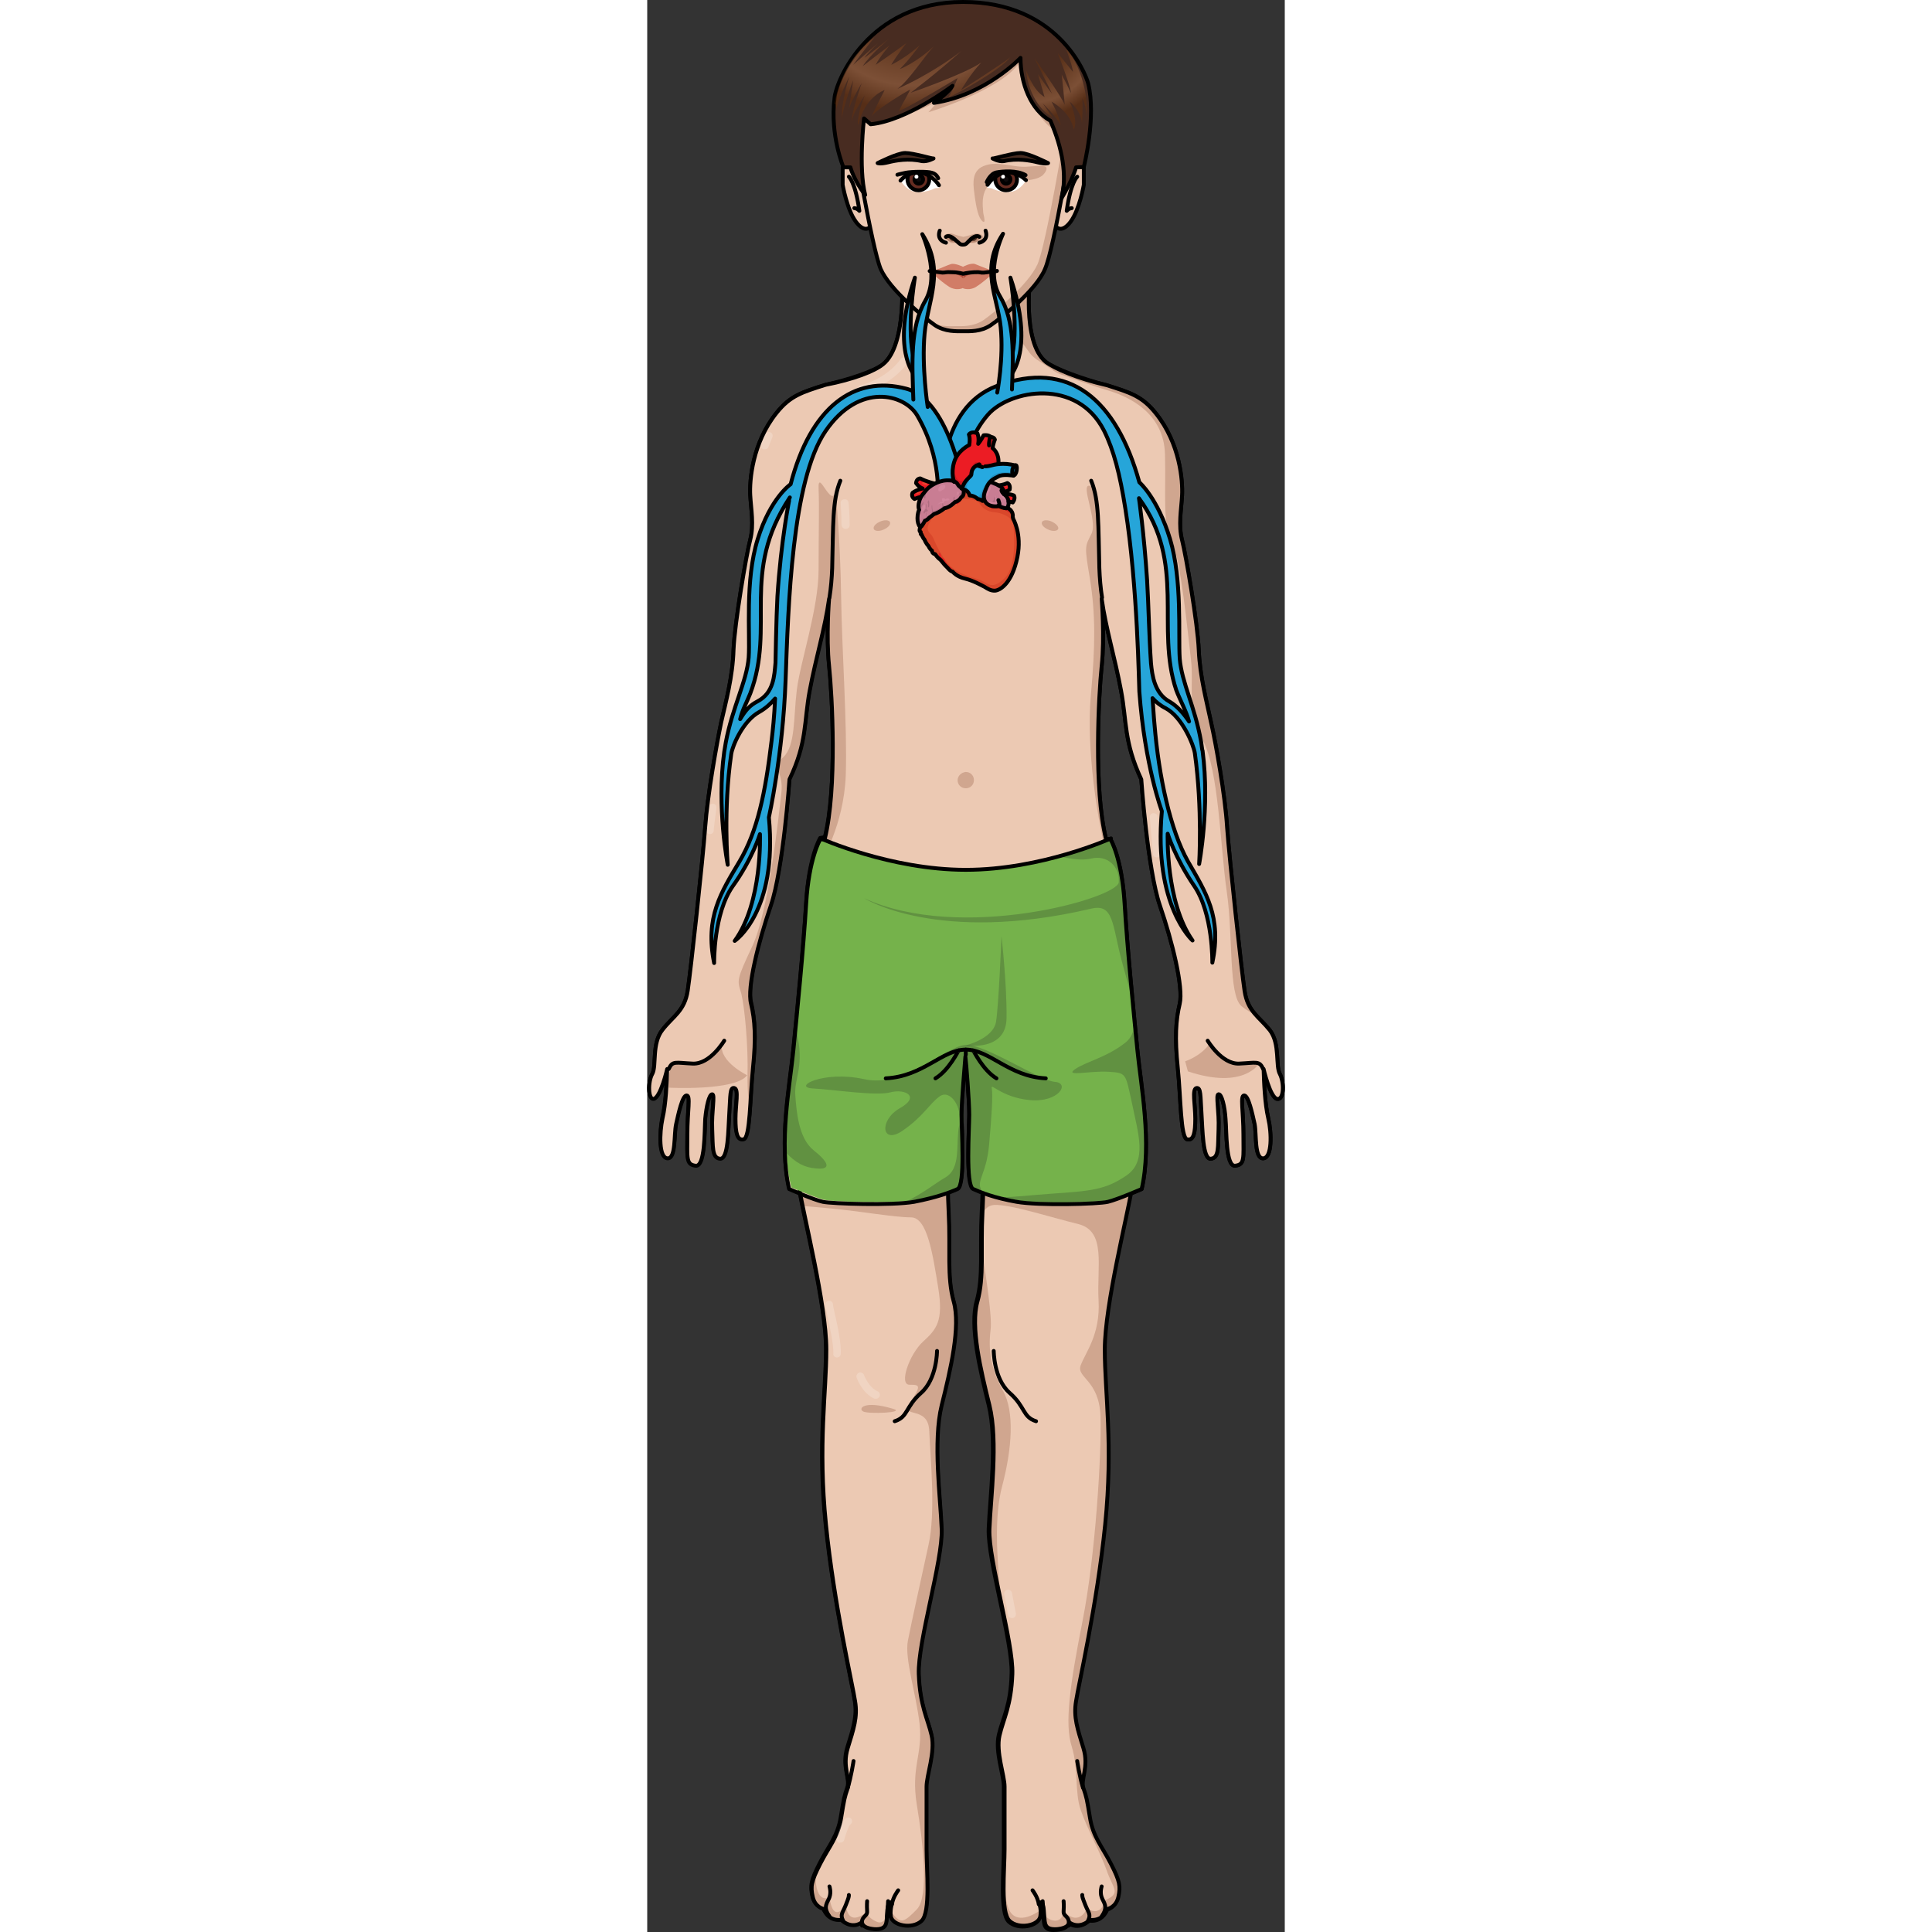 <?xml version="1.0" encoding="utf-8"?>
<!-- Created by: Science Figures, www.sciencefigures.org, Generator: Science Figures Editor -->
<svg version="1.1" id="Camada_1" xmlns="http://www.w3.org/2000/svg" xmlns:xlink="http://www.w3.org/1999/xlink" 
	 width="800px" height="800px" viewBox="0 0 164.184 497.534" enable-background="new 0 0 164.184 497.534"
	 xml:space="preserve">
<rect x="0" y="0" width="164.184" height="497.534" fill="#333333" stroke="none"/>
<g>
	<g>
		<g>
			<path fill="none" stroke="#000000" stroke-linecap="round" stroke-linejoin="round" stroke-miterlimit="10" d="M1.331,276.5
				c1.1-2.1-0.2-7.8,2.6-11.3c2.7-3.5,5.7-4.8,6.5-10.1c0.8-5.3,3.9-33.8,4.5-42.1s3-21.6,4.1-26.9c1.2-5.3,3-11.8,3.2-18.8
				c0.3-7,3.3-24.5,4.3-28.3c1-3.9,0.2-7.8,0-11.5s0.5-13.4,6.8-21.2c3.5-4.4,6.6-5.3,12.6-7.2c5.5-1.2,12.6-3.5,14.8-5.3
				c6.3-5,5-23.6,4.5-24.3h33.8c-0.5,0.7-2.7,18.6,3.6,23.7c2.2,1.7,9.4,4.4,15.7,6c6,1.9,9.1,2.8,12.6,7.2c6.3,7.8,7,17.5,6.8,21.2
				s-1,7.6,0,11.5s4,21.3,4.3,28.3s2.1,13.5,3.2,18.8c1.2,5.3,3.6,18.6,4.1,26.9c0.6,8.3,3.7,36.8,4.5,42.1s3.7,6.6,6.5,10.1
				c2.7,3.5,1.4,9.2,2.6,11.3c1.1,2.1,1.1,6.7-0.7,6.4c-1.8-0.3-3.5-7.7-3.5-7.7c0.1,3.3,0.3,8.9,1.2,12.7c0.9,3.8,1,10.2-1.3,10.3
				c-2.3,0.1-1.7-6.1-2.2-8.8c-0.6-2.7-1.6-7.4-2.7-7.4c-1.1,0-0.2,4-0.2,10.1s0.4,7.7-2.1,8s-2.2-8.9-2.5-12.1
				c-0.2-3.2-1-6.4-1.8-6.3c-0.8,0,0.2,4.5,0,9s0.2,7.4-2,7.6c-2.1,0.2-2.1-7.4-2.4-11.8s-0.1-6.6-1.3-6.4c-1.2,0.3-0.3,4.3-0.3,7.9
				s-0.4,5.7-2.1,5.3c-1.7-0.4-1.6-10.6-2.4-18.4c-0.8-7.8-0.5-12.3,0.5-16.5c1-4.2-1.9-16-5.1-25.3c-3.2-9.4-4.8-32.5-4.8-32.5
				c-4.5-9.7-3.7-14.8-5.2-22.8c-1.6-8.6-3.9-15.9-5-23.7c0,0,0.8,9.8,0,17.3c-0.8,7.6-2.1,31.6,1.1,44.5l1.2,0.2
				c0,0,2.9,4.8,3.6,16.5s2.4,28.7,3.3,37.8s3.8,23.9,1.1,35.7c0,0-1.3,0.6-2.9,1.2c-1.3,7.4-6.8,29.3-6.8,40.3
				c0,11.4,2.2,24.3,0.1,45.1c-2.1,20.8-6.8,41.4-7.5,45.5s0.4,7.2,1.9,12.1s-0.8,8,0,10.3s0.9,2.8,1.7,7.7
				c0.8,4.9,3.1,7.3,5.4,11.8s2.6,5.8,1.9,8.5c-0.6,2.7-2.8,3.1-2.8,3.1c-1.3,3.5-4.5,2.8-4.5,2.8c-3,2.7-5.4,0.6-5.4,0.6
				s0.3,1.5-3.1,1.8c-3.3,0.3-3.1-1.4-3.3-3.5c-0.2-2.1-0.3-3.4-1-3.4s0.3,1.2,0,3.6s-5.5,3.4-7.9,1.2c-2.4-2.2-1.3-13.2-1.3-18.5
				V460c0-2.9-2.3-8.9-1.3-13.2c1-4.3,3.1-7.5,3.3-15.8c0.3-8.2-6.2-29.3-5.9-37.3c0.3-8,2.3-22.6,0-31.9s-4.9-20.3-3.1-26.7
				c1.8-6.4,0.8-13.4,1.3-22.9c0.1-1.9,0.2-3.7,0.2-5.5c-1-0.4-1.8-0.7-2.4-1c-2-0.9-1-15.5-1-19.1c0-3.4-0.8-13.6-1-15
				c-0.1,1.4-1,11.6-1,15c0,3.6,1,18.2-1,19.1c-0.7,0.3-1.6,0.7-2.6,1c0,1.7,0.1,3.6,0.2,5.4c0.5,9.5-0.5,16.5,1.3,22.9
				s-0.8,17.5-3.1,26.7c-2.3,9.3-0.3,23.9,0,31.9s-6.2,29.1-5.9,37.3c0.3,8.2,2.3,11.5,3.3,15.8s-1.3,10.3-1.3,13.2V476
				c0,5.3,1.1,16.3-1.3,18.5s-7.5,1.2-7.9-1.2c-0.3-2.4,0.7-3.6,0-3.6s-0.9,1.4-1,3.4s0,3.7-3.3,3.5c-3.3-0.3-3.1-1.8-3.1-1.8
				s-2.4,2.1-5.4-0.6c0,0-3.2,0.6-4.5-2.8c0,0-2.2-0.4-2.8-3.1s-0.4-4,1.9-8.5c2.3-4.5,4.6-6.9,5.4-11.8s0.9-5.4,1.7-7.7
				c0.8-2.3-1.5-5.4,0-10.3s2.6-8,1.9-12.1c-0.6-4.1-5.4-24.7-7.5-45.5s0.1-33.7,0.1-45.1c0-11-5.5-33-6.8-40.4
				c-1.5-0.6-2.7-1.1-2.7-1.1c-2.7-11.9,0.2-26.6,1.1-35.7c0.9-9.1,2.6-26.1,3.3-37.8s3.6-16.5,3.6-16.5l1.2-0.2
				c3.2-12.9,1.9-36.9,1.1-44.5c-0.8-7.6,0-17.3,0-17.3c-1.1,7.9-3.4,15.1-5,23.7c-1.5,8-0.6,13.2-5.2,22.8c0,0-1.6,23.1-4.8,32.5
				s-6.2,21.1-5.1,25.3c1,4.2,1.3,8.7,0.5,16.5s-0.7,18-2.4,18.4c-1.7,0.4-2.1-1.7-2.1-5.3c0-3.6,0.9-7.6-0.3-7.9
				c-1.2-0.3-1,2-1.3,6.4s-0.2,12-2.4,11.8c-2.1-0.2-1.8-3-2-7.6c-0.2-4.5,0.8-9,0-9c-0.8,0-1.5,3.1-1.8,6.3
				c-0.2,3.2,0,12.5-2.5,12.1c-2.5-0.3-2.1-2-2.1-8c0-6.1,0.9-10.1-0.2-10.1s-2.1,4.7-2.7,7.4c-0.6,2.7,0,8.9-2.2,8.8
				c-2.3-0.1-2.1-6.5-1.3-10.3c0.9-3.8,1.1-9.3,1.2-12.7c0,0-1.7,7.4-3.5,7.7C0.231,283.2,0.131,278.6,1.331,276.5z"/>
			<path id="_x3C_Caminho_x3E__00000101098610703139349590000001244251478516896664_" fill="#ECC9B3" d="M86.331,293.5
				c0,0,0.5,9.3,0,18.8s0.5,16.5-1.3,22.9s0.8,17.5,3.1,26.7c2.3,9.3,0.3,23.9,0,31.9s6.2,29.1,5.9,37.3c-0.3,8.2-2.3,11.5-3.3,15.8
				s1.3,10.3,1.3,13.2c0,2.9,0,10.8,0,16.1c0,5.3-1.1,16.3,1.3,18.5s7.5,1.2,7.9-1.2s-0.7-3.6,0-3.6s0.9,1.4,1,3.4
				c0.2,2.1,0,3.7,3.3,3.5c3.3-0.3,3.1-1.8,3.1-1.8s2.4,2.1,5.4-0.6c0,0,3.2,0.6,4.5-2.8c0,0,2.2-0.4,2.8-3.1c0.6-2.7,0.4-4-1.9-8.5
				s-4.6-6.9-5.4-11.8s-0.9-5.4-1.7-7.7c-0.8-2.3,1.5-5.4,0-10.3s-2.6-8-1.9-12.1c0.6-4.1,5.4-24.7,7.5-45.5s-0.1-33.7-0.1-45.1
				s5.9-34.7,6.9-41.1s0.4-13.1,0.4-13.1L86.331,293.5z"/>
			<path id="_x3C_Caminho_x3E__00000031203176215125758840000009626340252017459349_" fill="#ECC9B3" d="M77.631,293.5
				c0,0-0.5,9.3,0,18.8s-0.5,16.5,1.3,22.9s-0.8,17.5-3.1,26.7c-2.3,9.3-0.3,23.9,0,31.9s-6.2,29.1-5.9,37.3
				c0.3,8.2,2.3,11.5,3.3,15.8s-1.3,10.3-1.3,13.2c0,2.9,0,10.8,0,16.1c0,5.3,1.1,16.3-1.3,18.5s-7.5,1.2-7.9-1.2
				c-0.3-2.4,0.7-3.6,0-3.6s-0.9,1.4-1,3.4s0,3.7-3.3,3.5c-3.3-0.3-3.1-1.8-3.1-1.8s-2.4,2.1-5.4-0.6c0,0-3.2,0.6-4.5-2.8
				c0,0-2.2-0.4-2.8-3.1s-0.4-4,1.9-8.5c2.3-4.5,4.6-6.9,5.4-11.8s0.9-5.4,1.7-7.7c0.8-2.3-1.5-5.4,0-10.3s2.6-8,1.9-12.1
				c-0.6-4.1-5.4-24.7-7.5-45.5s0.1-33.7,0.1-45.1s-5.9-34.7-6.9-41.1s-0.4-13.1-0.4-13.1L77.631,293.5z"/>
			<g>
				<path opacity="0.2" fill="#601B00" enable-background="new    " d="M101.131,492c0,0.4,0,0.9-0.1,1.4c-0.3,2.4-5.5,3.4-7.9,1.2
					c-1.4-1.3-1.6-5.3-1.5-9.5c0.3,2.2,0.8,4.4,1.3,6.1C94.731,496.2,100.031,492.8,101.131,492z"/>
				<path opacity="0.2" fill="#601B00" enable-background="new    " d="M118.431,491.5c-1.3,3.5-4.5,2.8-4.5,2.8
					c-3,2.7-5.4,0.6-5.4,0.6s0.3,1.5-3.1,1.8c-3.3,0.3-3.1-1.4-3.3-3.5c0-0.1,0-0.2,0-0.2c0.6,0.7,1.5,1.5,2.7,1.6
					c2.3,0.2,2.4-2.5,2.4-2.5c4,4.3,6-0.6,6-0.6c3.9,2.3,4.6-2.1,4.6-2.1c4.4-1.9,2.1-3,0.5-7.7c-1.6-4.6-5.1-10.9-6.7-15.6
					c-1.6-4.6-0.5-10.4-2.3-16.3c-1.9-5.8-0.5-15.8,2.8-32.5s4.9-43,4.6-52.5s-6.3-10-5.1-13.2c1.2-3.3,5.1-7.9,4.6-16.7
					c-0.5-8.8,2.1-17.9-5.3-19.7s-17.4-5.1-21.6-4.9c-1.4,0.1-2.4,1-3,2.3c0-0.2,0-0.4,0-0.6c0.4-6.9,0.2-13.7,0.1-16.9
					c7.8,0.3,26.8,1.2,38.8,1.5c0,2.5,0,5.9-0.6,9.3c-1,6.4-6.9,29.7-6.9,41.1s2.2,24.3,0.1,45.1c-2.1,20.8-6.8,41.4-7.5,45.5
					s0.4,7.2,1.9,12.1s-0.8,8,0,10.3s0.9,2.8,1.7,7.7c0.8,4.9,3.1,7.3,5.4,11.8s2.6,5.8,1.9,8.5
					C120.631,491.1,118.431,491.5,118.431,491.5z"/>
			</g>
			<path opacity="0.2" fill="#601B00" enable-background="new    " d="M85.031,335.2c1.2-4.2,1.1-8.6,1.1-13.8
				c1.2,8.1,2.7,17.6,2.3,21c-0.7,5.6,0.2,10.4,3.2,15.8c3,5.3,2.3,14.9-0.2,24.4c-2.2,8.2-1.3,18.7-0.4,29.5
				c-1.5-7.2-3-14.3-2.9-18.2c0.3-8,2.3-22.6,0-31.9C85.731,352.6,83.231,341.6,85.031,335.2z"/>
			<g>
				<path opacity="0.2" fill="#601B00" enable-background="new    " d="M46.931,488.6c1,7.2,4.2,2,4.2,2c0.8,6.2,5.5,1.6,5.5,1.6
					s-0.3,1.5,2.5,2.7c1.4,0.6,2.1-0.5,2.6-1.5c-0.1,2,0,3.5-3.3,3.3c-3.3-0.3-3.1-1.8-3.1-1.8s-2.4,2.1-5.4-0.6
					c0,0-3.2,0.6-4.5-2.8c0,0-2.2-0.4-2.8-3.1c-0.5-2.1-0.5-3.3,0.7-5.9c0,0.1,0,0.2,0,0.3C43.331,490.7,46.931,488.6,46.931,488.6z
					"/>
				<path opacity="0.2" fill="#601B00" enable-background="new    " d="M75.831,393.8c0.3,8-6.2,29.1-5.9,37.3
					c0.3,8.2,2.3,11.5,3.3,15.8s-1.3,10.3-1.3,13.2c0,2.9,0,10.8,0,16.1c0,5.3,1.1,16.3-1.3,18.5s-7.5,1.2-7.9-1.2
					c-0.1-0.4-0.1-0.7-0.1-1c0.2,0,0.5,0.2,0.8,0.6c1.9,2.3,2.8,1.9,6-1.4s1.6-17.2,0-26.9c-1.6-9.8,1.6-13,0.7-20.9
					s-3.9-16.7-3-21.4c0.9-4.6,3.5-16.3,5.3-24.6c1.9-8.4,0.5-22.3,0.2-29.3c-0.2-7-7.7-3-4.9-7.4c2.8-4.4,2.6-4.6-0.2-4.6
					c-2.8,0,0-7.9,3.5-11.1s5.3-5.3,3.9-13.9s-2.8-18.1-7-18.1s-13.2-1.6-20.7-2.3c-3.7-0.3-5.9-0.6-7.4-0.6
					c-0.4-1.8-0.7-3.2-0.8-4.2c-1-6.4-0.4-13.1-0.4-13.1l38.7,0.4c0,0-0.5,9.3,0,18.8s-0.5,16.5,1.3,22.9s-0.8,17.5-3.1,26.7
					C73.531,371.1,75.531,385.8,75.831,393.8z"/>
			</g>
			<path opacity="0.2" fill="#601B00" enable-background="new    " d="M63.331,362.8c3.4,1-6.3,1.4-7.7,0.7
				C54.231,362.8,55.631,360.5,63.331,362.8z"/>
			<path fill="none" stroke="#000000" stroke-linecap="round" stroke-linejoin="round" stroke-miterlimit="10" d="M86.331,293.5
				c0,0,0.5,9.3,0,18.8s0.5,16.5-1.3,22.9s0.8,17.5,3.1,26.7c2.3,9.3,0.3,23.9,0,31.9s6.2,29.1,5.9,37.3c-0.3,8.2-2.3,11.5-3.3,15.8
				s1.3,10.3,1.3,13.2c0,2.9,0,10.8,0,16.1c0,5.3-1.1,16.3,1.3,18.5s7.5,1.2,7.9-1.2s-0.7-3.6,0-3.6s0.9,1.4,1,3.4
				c0.2,2.1,0,3.7,3.3,3.5c3.3-0.3,3.1-1.8,3.1-1.8s2.4,2.1,5.4-0.6c0,0,3.2,0.6,4.5-2.8c0,0,2.2-0.4,2.8-3.1c0.6-2.7,0.4-4-1.9-8.5
				s-4.6-6.9-5.4-11.8s-0.9-5.4-1.7-7.7c-0.8-2.3,1.5-5.4,0-10.3s-2.6-8-1.9-12.1c0.6-4.1,5.4-24.7,7.5-45.5s-0.1-33.7-0.1-45.1
				s5.9-34.7,6.9-41.1s0.4-13.1,0.4-13.1L86.331,293.5z"/>
			<path id="_x3C_Caminho_x3E__00000036212868010517072490000010285453126017203125_" fill="#ECC9B3" d="M1.331,276.5
				c1.1-2.1-0.2-7.8,2.6-11.3c2.7-3.5,5.7-4.8,6.5-10.1c0.8-5.3,3.9-33.8,4.5-42.1s3-21.6,4.1-26.9c1.2-5.3,3-11.8,3.2-18.8
				c0.3-7,3.3-24.5,4.3-28.3c1-3.9,0.2-7.8,0-11.5s0.5-13.4,6.8-21.2c3.5-4.4,6.6-5.3,12.6-7.2c6-1.2,12.6-3.5,14.8-5.3
				c6.3-5,5-23.6,4.5-24.3h33.8c-0.5,0.7-2.7,18.6,3.6,23.7c2.2,1.7,8.9,4.6,15.7,6c6,1.9,9.1,2.8,12.6,7.2c6.3,7.8,7,17.5,6.8,21.2
				s-1,7.6,0,11.5s4,21.3,4.3,28.3s2.1,13.5,3.2,18.8c1.2,5.3,3.6,18.6,4.1,26.9c0.6,8.3,3.7,36.8,4.5,42.1s3.7,6.6,6.5,10.1
				c2.7,3.5,1.4,9.2,2.6,11.3c1.1,2.1,1.1,6.7-0.7,6.4c-1.8-0.3-3.5-7.7-3.5-7.7c0.1,3.3,0.3,8.9,1.2,12.7c0.9,3.8,1,10.2-1.3,10.3
				c-2.3,0.1-1.7-6.1-2.2-8.8c-0.6-2.7-1.6-7.4-2.7-7.4c-1.1,0-0.2,4-0.2,10.1s0.4,7.7-2.1,8s-2.2-8.9-2.5-12.1
				c-0.2-3.2-1-6.4-1.8-6.3c-0.8,0,0.2,4.5,0,9s0.2,7.4-2,7.6c-2.1,0.2-2.1-7.4-2.4-11.8s-0.1-6.6-1.3-6.4c-1.2,0.3-0.3,4.3-0.3,7.9
				s-0.4,5.7-2.1,5.3c-1.7-0.4-1.6-10.6-2.4-18.4c-0.8-7.8-0.5-12.3,0.5-16.5c1-4.2-1.9-16-5.1-25.3c-3.2-9.4-4.8-32.5-4.8-32.5
				c-4.5-9.7-3.7-14.8-5.2-22.8c-1.6-8.6-3.9-15.9-5-23.7c0,0,0.8,9.8,0,17.3c-0.8,7.6-2.1,31.6,1.1,44.5l1.2,0.2
				c0,0,2.9,4.8,3.6,16.5s2.4,28.7,3.3,37.8s3.8,23.9,1.1,35.7c0,0-6.2,2.7-8.7,3.3s-17.9,1-23.5,0c-5.7-1-9.2-2.4-11.2-3.3
				s-1-15.5-1-19.1c0-3.4-0.8-13.6-1-15c-0.1,1.4-1,11.6-1,15c0,3.6,1,18.2-1,19.1s-5.5,2.2-11.2,3.3c-5.7,1-21.1,0.5-23.5,0
				s-8.7-3.3-8.7-3.3c-2.7-11.9,0.2-26.6,1.1-35.7c0.9-9.1,2.6-26.1,3.3-37.8s3.6-16.5,3.6-16.5l1.2-0.2c3.2-12.9,1.9-36.9,1.1-44.5
				c-0.8-7.6,0-17.3,0-17.3c-1.1,7.9-3.4,15.1-5,23.7c-1.5,8-0.6,13.2-5.2,22.8c0,0-1.6,23.1-4.8,32.5s-6.2,21.1-5.1,25.3
				c1,4.2,1.3,8.7,0.5,16.5s-0.7,18-2.4,18.4c-1.7,0.4-2.1-1.7-2.1-5.3c0-3.6,0.9-7.6-0.3-7.9c-1.2-0.3-1,2-1.3,6.4
				s-0.2,12-2.4,11.8c-2.1-0.2-1.8-3-2-7.6c-0.2-4.5,0.8-9,0-9c-0.8,0-1.5,3.1-1.8,6.3c-0.2,3.2,0,12.5-2.5,12.1
				c-2.5-0.3-2.1-2-2.1-8c0-6.1,0.9-10.1-0.2-10.1s-2.1,4.7-2.7,7.4c-0.6,2.7,0,8.9-2.2,8.8c-2.3-0.1-2.1-6.5-1.3-10.3
				c0.9-3.8,1.1-9.3,1.2-12.7c0,0-1.7,7.4-3.5,7.7C0.231,283.2,0.131,278.6,1.331,276.5z"/>
			<path fill="none" stroke="#000000" stroke-linecap="round" stroke-linejoin="round" stroke-miterlimit="10" d="M77.631,293.5
				c0,0-0.5,9.3,0,18.8s-0.5,16.5,1.3,22.9s-0.8,17.5-3.1,26.7c-2.3,9.3-0.3,23.9,0,31.9s-6.2,29.1-5.9,37.3
				c0.3,8.2,2.3,11.5,3.3,15.8s-1.3,10.3-1.3,13.2c0,2.9,0,10.8,0,16.1c0,5.3,1.1,16.3-1.3,18.5s-7.5,1.2-7.9-1.2
				c-0.3-2.4,0.7-3.6,0-3.6s-0.9,1.4-1,3.4s0,3.7-3.3,3.5c-3.3-0.3-3.1-1.8-3.1-1.8s-2.4,2.1-5.4-0.6c0,0-3.2,0.6-4.5-2.8
				c0,0-2.2-0.4-2.8-3.1s-0.4-4,1.9-8.5c2.3-4.5,4.6-6.9,5.4-11.8s0.9-5.4,1.7-7.7c0.8-2.3-1.5-5.4,0-10.3s2.6-8,1.9-12.1
				c-0.6-4.1-5.4-24.7-7.5-45.5s0.1-33.7,0.1-45.1s-5.9-34.7-6.9-41.1s-0.4-13.1-0.4-13.1L77.631,293.5z"/>
			<path opacity="0.2" fill="#601B00" enable-background="new    " d="M114.431,137.4c1.6-3.5-3-12.8-0.5-12.3
				c2.6,0.5,2.1,15.6,2.8,23.2c0.2,1.9,0.6,5.3,1.1,9.5c-0.2-1.3-0.5-2.6-0.7-3.8c0,0,0.8,9.8,0,17.3c-0.8,7.6-2.1,31.6,1.1,44.5
				l1.2,0.2c0,0,1.2,2,2.2,6.4c-0.7,2.9-1.7,4-2.8-0.2c-3-10.7-5.8-29.7-4.6-43c1.2-13.2,1.2-21.1-0.2-30
				C112.531,140.4,112.731,140.8,114.431,137.4z"/>
			<g>
				<path opacity="0.2" fill="#601B00" enable-background="new    " d="M19.231,269c0,0-2.6,5.1-11.8,5.1c0,0-2.1-0.7-1.9,6
					c0,0,17.2,0.9,20.2-3.2C25.731,276.9,18.531,273.4,19.231,269z"/>
				<path opacity="0.2" fill="#601B00" enable-background="new    " d="M27.131,243.5c4.2-9.1,6.7-33.2,7.4-39.2s-2.8-6.3,0.5-9.3
					c3.2-3,2.6-10.2,3.5-17.4s5.6-20.9,5.6-30.9s0.2-15.6,0-20.9c-0.2-5.3,3.2,5.1,4.4,0.9c0,0,1.2,12.3,1.4,26.7s1.6,33,1.2,46.2
					c-0.5,13.2-6.5,22.5-6.5,22.5s-0.5-1.6-1-3.3c0.7-2,1.2-2.9,1.2-2.9l1.2-0.2c3.2-12.9,1.9-36.9,1.1-44.5c-0.8-7.6,0-17.3,0-17.3
					c-1.1,7.9-3.4,15.1-5,23.7c-1.5,8-0.6,13.2-5.2,22.8c0,0-1.6,23.1-4.8,32.5s-6.2,21.1-5.1,25.3c1,4.2,1.3,8.7,0.5,16.5
					c-0.4,4.5-0.6,9.7-1,13.5c-0.3-3.5-0.8-7.3-0.7-11.4c0.2-7-0.7-17.2-1.6-20.9C23.131,252.3,22.931,252.5,27.131,243.5z"/>
			</g>
			<g>
				<path opacity="0.2" fill="#601B00" enable-background="new    " d="M58.331,136.2c0.2,0.6,1.4,0.7,2.5,0.2
					c1.2-0.5,1.9-1.3,1.7-1.9c-0.2-0.6-1.4-0.7-2.5-0.2C58.831,134.8,58.131,135.6,58.331,136.2z"/>
				<path opacity="0.2" fill="#601B00" enable-background="new    " d="M105.831,136.2c-0.2,0.6-1.4,0.7-2.5,0.2
					c-1.2-0.5-1.9-1.3-1.7-1.9c0.2-0.6,1.4-0.7,2.5-0.2C105.231,134.8,106.031,135.6,105.831,136.2z"/>
				<path opacity="0.2" fill="#601B00" enable-background="new    " d="M79.931,200.9c0,1.2,0.9,2.1,2.1,2.1s2.1-0.9,2.1-2.1
					s-0.9-2.1-2.1-2.1C80.931,198.9,79.931,199.8,79.931,200.9z"/>
				<path opacity="0.2" fill="#601B00" enable-background="new    " d="M70.631,69.5h-5.5c0.1,0,0.2,1,0.2,1.1
					c0.1,0.5,0.3,0.9,0.7,1.2c0.5,0.4,1.2,0.5,1.9,0.7c0.7,0.2,1.4,0.5,2,0.7c1.7,0.5,3.4,0.8,5.2,1.2c1.3,0.3,2.6,0.7,3.9,0.8
					c3,0.4,5.6,1.7,8.4,2.7c1.4,0.5,2.9,1.1,4.1,2.1c1.5,1.3,2.2,3.2,3.1,4.9c0.5,1,1.1,2.1,1.7,3c0.7,1,1.4,1.9,2.1,2.9
					c1.1,1.5,2.7,2.3,4.2,3.3s2.4,1.8,4.1,2.4c4,1.4,8,2.9,12.1,4.1c5.3,1.6,14.2,5.8,14.5,16.3s-0.7,17.6,1.7,22.3s4.2,24.2,5,30.7
					c0.8,6.6-1.2,12.7,3,20.6c4.2,7.9,4.5,27.3,6.2,39s0.4,26.7,3.8,29.6c1.2,1,2.7,1.8,4.2,2.7c-0.2-0.2-0.4-0.4-0.6-0.7
					c-0.2-0.2-0.4-0.5-0.6-0.7l0,0c-0.3-0.4-0.7-0.9-0.9-1.4c0-0.1-0.1-0.1-0.1-0.2c-0.1-0.3-0.3-0.5-0.4-0.8c0,0,0,0,0-0.1
					c-0.2-0.5-0.5-1.1-0.6-1.8c0-0.1-0.1-0.2-0.1-0.3c-0.1-0.4-0.2-0.7-0.2-1.1c-0.8-5.3-3.9-33.8-4.5-42.1
					c-0.6-8.3-3-21.6-4.1-26.9c-1.2-5.3-3-11.8-3.2-18.8c-0.3-7-3.3-24.5-4.3-28.3c-1-3.9-0.2-7.8,0-11.5s-0.5-13.4-6.8-21.2
					c-3.5-4.4-6.6-5.3-12.6-7.2c-0.5-0.1-0.9-0.2-1.4-0.3c-0.2,0-0.3-0.1-0.5-0.1c-0.3-0.1-0.6-0.1-0.9-0.2c-0.2,0-0.3-0.1-0.5-0.1
					c-0.3-0.1-0.6-0.1-0.8-0.2c-0.2-0.1-0.3-0.1-0.5-0.2c-0.3-0.1-0.5-0.2-0.8-0.2c-0.2-0.1-0.3-0.1-0.5-0.2
					c-0.3-0.1-0.5-0.2-0.8-0.3c-0.1,0-0.3-0.1-0.4-0.1c-0.3-0.1-0.6-0.2-0.9-0.3c-0.1,0-0.2-0.1-0.3-0.1c-0.3-0.1-0.7-0.3-1-0.4
					c0,0-0.1,0-0.1-0.1c-0.4-0.2-0.8-0.3-1.2-0.5c-2.3-1-4.1-1.9-5-2.7c-6.3-5.1-4.1-23-3.6-23.7h-4.4c-1.3,0.2-2.7,0-4,0h-9.8h-9.6
					C70.931,69.5,70.831,69.5,70.631,69.5z"/>
				<path opacity="0.2" fill="#601B00" enable-background="new    " d="M157.531,273.9c0,0-3.9,6.8-18.3,2l-0.7-2.6
					c0,0,3.9-1.2,6.3-4.5c0,0,2.9,4.5,6.6,5.1C155.131,274.6,157.531,273.9,157.531,273.9z"/>
			</g>
			<g>
				<path opacity="0.2" fill="#FFFFFF" enable-background="new    " d="M55.131,101.1c0.1,0,0.3,0,0.4,0c7.8-2.1,11.2-7.3,11.4-7.5
					c0.3-0.5,0.2-1.1-0.3-1.4s-1.1-0.2-1.4,0.3l0,0c0,0-3.1,4.8-10.2,6.7c-0.5,0.1-0.9,0.7-0.7,1.2
					C54.431,100.7,54.731,101,55.131,101.1z"/>
				<path opacity="0.2" fill="#FFFFFF" enable-background="new    " d="M51.131,136.2c0.6,0,1-0.4,1-1c0-2.5-0.2-5.5-0.3-5.7
					c0-0.6-0.5-1-1.1-0.9c-0.6,0-1,0.5-0.9,1.1c0,0,0.2,3,0.2,5.5C50.131,135.8,50.531,136.2,51.131,136.2z"/>
				<path opacity="0.2" fill="#FFFFFF" enable-background="new    " d="M30.331,115.7c0.4,0,0.8-0.2,0.9-0.6l1-2.5
					c0.2-0.5,0-1.1-0.6-1.3c-0.5-0.2-1.1,0-1.3,0.6l-1,2.5c-0.2,0.5,0,1.1,0.6,1.3C30.031,115.7,30.231,115.7,30.331,115.7z"/>
				<path opacity="0.2" fill="#FFFFFF" enable-background="new    " d="M16.131,214.8c0.6,0,1-0.4,1-1c0-0.5,0.4-3.6,0.7-5.7
					c0.1-0.5-0.3-1.1-0.8-1.1c-0.6-0.1-1.1,0.3-1.1,0.8c-0.1,0.9-0.8,5.2-0.8,6C15.131,214.3,15.531,214.8,16.131,214.8z"/>
				<path opacity="0.2" fill="#FFFFFF" enable-background="new    " d="M131.231,220.8L131.231,220.8c0.6,0,1-0.5,1-1.1l-0.8-9.4
					c0-0.5-0.5-0.9-1.1-0.9c-0.5,0-1,0.5-0.9,1.1l0.8,9.4C130.231,220.4,130.631,220.8,131.231,220.8z"/>
				<path opacity="0.2" fill="#FFFFFF" enable-background="new    " d="M48.831,349.6c0.5,0,1-0.4,1-0.9c0.2-2.7-0.9-7.7-1.6-10.7
					c-0.2-0.9-0.4-1.8-0.4-2.1c0-0.5-0.5-1-1-0.9c-0.5,0-1,0.4-1,1c0,0.3,0.1,0.9,0.5,2.5c0.6,2.7,1.7,7.8,1.6,10.1
					C47.831,349.1,48.231,349.5,48.831,349.6C48.731,349.6,48.831,349.6,48.831,349.6z"/>
				<path opacity="0.2" fill="#FFFFFF" enable-background="new    " d="M58.931,360.2c0.4,0,0.7-0.2,0.9-0.6c0.2-0.5,0-1.1-0.5-1.3
					c-2.4-1.1-3.5-4.2-3.5-4.2c-0.2-0.5-0.8-0.8-1.3-0.6c-0.5,0.2-0.8,0.8-0.6,1.3c0.1,0.2,1.4,4,4.6,5.4
					C58.631,360.2,58.831,360.2,58.931,360.2z"/>
				<path opacity="0.2" fill="#FFFFFF" enable-background="new    " d="M49.831,474.5c0.4,0,0.8-0.3,0.9-0.7l0.1-0.4
					c0.8-2.5,1.2-3.3,1.4-3.5c0.4-0.2,0.6-0.7,0.5-1.2c-0.2-0.5-0.7-0.8-1.3-0.6c-0.9,0.3-1.5,1.5-2.5,4.8l-0.1,0.4
					c-0.2,0.5,0.1,1.1,0.6,1.3C49.631,474.5,49.731,474.5,49.831,474.5z"/>
				<path opacity="0.2" fill="#FFFFFF" enable-background="new    " d="M93.931,416.7c0.1,0,0.1,0,0.2,0c0.5-0.1,0.9-0.6,0.8-1.2
					l-1-5.3c-0.1-0.5-0.6-0.9-1.2-0.8c-0.5,0.1-0.9,0.6-0.8,1.2l1,5.3C93.031,416.4,93.431,416.7,93.931,416.7z"/>
			</g>
			<path fill="none" stroke="#000000" stroke-linecap="round" stroke-linejoin="round" stroke-miterlimit="10" d="M74.631,347.9
				c0,0,0,7.2-4.1,10.8c-4.1,3.6-3.3,6.2-6.8,7.3"/>
			<path fill="none" stroke="#000000" stroke-linecap="round" stroke-linejoin="round" stroke-miterlimit="10" d="M64.631,486.8
				c0,0-1.4,1.8-1.6,3.6"/>
			
				<line fill="none" stroke="#000000" stroke-linecap="round" stroke-linejoin="round" stroke-miterlimit="10" x1="62.031" y1="489.6" x2="61.831" y2="493.6"/>
			<path fill="none" stroke="#000000" stroke-linecap="round" stroke-linejoin="round" stroke-miterlimit="10" d="M56.631,489.6
				c0,0-0.1,1,0,2.6c0.1,1.5-1.7,1.1-1.3,3.7"/>
			<path fill="none" stroke="#000000" stroke-linecap="round" stroke-linejoin="round" stroke-miterlimit="10" d="M51.931,488
				c0,0.4,0,0.6-0.8,2.6s-1.5,2.4-0.7,4"/>
			<path fill="none" stroke="#000000" stroke-linecap="round" stroke-linejoin="round" stroke-miterlimit="10" d="M46.931,485.8
				c0,0,0.5,1.4,0,2.8s-1.8,2.4,0,4.9"/>
			<path fill="none" stroke="#000000" stroke-linecap="round" stroke-linejoin="round" stroke-miterlimit="10" d="M51.631,460.4
				c0.9-2.9,1.5-6.9,1.5-6.9"/>
			<path fill="none" stroke="#000000" stroke-linecap="round" stroke-linejoin="round" stroke-miterlimit="10" d="M89.231,347.9
				c0,0,0,7.2,4.1,10.8c4.1,3.6,3.3,6.2,6.8,7.3"/>
			<path fill="none" stroke="#000000" stroke-linecap="round" stroke-linejoin="round" stroke-miterlimit="10" d="M99.231,486.8
				c0,0,1.4,1.8,1.6,3.6"/>
			
				<line fill="none" stroke="#000000" stroke-linecap="round" stroke-linejoin="round" stroke-miterlimit="10" x1="102.131" y1="493.6" x2="101.831" y2="489.6"/>
			<path fill="none" stroke="#000000" stroke-linecap="round" stroke-linejoin="round" stroke-miterlimit="10" d="M107.231,489.6
				c0,0,0.1,1,0,2.6c-0.1,1.5,1.7,1.1,1.3,3.7"/>
			<path fill="none" stroke="#000000" stroke-linecap="round" stroke-linejoin="round" stroke-miterlimit="10" d="M112.031,488
				c0,0.4,0,0.6,0.8,2.6s1.5,2.4,0.7,4"/>
			<path fill="none" stroke="#000000" stroke-linecap="round" stroke-linejoin="round" stroke-miterlimit="10" d="M117.031,485.8
				c0,0-0.5,1.4,0,2.8s1.8,2.4,0,4.9"/>
			<path fill="none" stroke="#000000" stroke-linecap="round" stroke-linejoin="round" stroke-miterlimit="10" d="M112.231,460.4
				c-0.9-2.9-1.5-6.9-1.5-6.9"/>
			<path id="changecolor" fill="#75B24B" d="M37.831,270.1c0.9-9.1,2.6-26.1,3.3-37.8s3.6-16.5,3.6-16.5s17.9,8.1,37.3,8.1l0,0
				c19.4,0,37.3-8.1,37.4-8.1c0,0,2.9,4.8,3.6,16.5s2.4,28.7,3.3,37.8s3.8,23.9,1.1,35.7c0,0-0.3,0.1-0.9,0.4
				c-0.1,0-0.3,0.1-0.4,0.2c-0.5,0.2-1.1,0.5-1.7,0.7l0,0c-2,0.8-4.4,1.7-5.7,2c-2.4,0.5-17.9,1-23.5,0c-3.8-0.7-6.7-1.5-8.7-2.3
				l0,0c-0.2-0.1-0.5-0.2-0.7-0.3c-0.2-0.1-0.4-0.2-0.6-0.2c-0.2-0.1-0.4-0.2-0.6-0.2c-0.2-0.1-0.4-0.1-0.5-0.2
				c-2-0.9-1-15.4-1-19.1c0-0.3,0-0.8,0-1.2c0-0.4,0-0.8-0.1-1.3c0-0.4,0-0.9-0.1-1.4c0-0.2,0-0.4,0-0.6c0-0.1,0-0.1,0-0.2
				c0-0.3,0-0.7-0.1-1.1v-0.1c-0.1-1.2-0.2-2.4-0.2-3.5c0-0.2,0-0.4,0-0.6c-0.1-0.8-0.1-1.5-0.2-2.1c0-0.3,0-0.6-0.1-0.8
				c0-0.2,0-0.4,0-0.5c0-0.2,0-0.5-0.1-0.7c0-0.4-0.1-0.6-0.1-0.8v-0.1c0-0.1,0-0.2,0-0.2l0,0c0,0,0,0.1,0,0.2l0,0
				c0,0.2-0.1,0.6-0.1,1.2c0,0.1,0,0.2,0,0.4c0,0.3-0.1,0.6-0.1,0.9v0.1c0,0.2,0,0.3,0,0.5c0,0.5-0.1,1.1-0.1,1.7
				c0,0.4-0.1,0.8-0.1,1.2c0,0.1,0,0.1,0,0.2c0,0.2,0,0.4,0,0.5c0,0.2,0,0.4,0,0.6c0,0.4,0,0.7-0.1,1c0,0.1,0,0.1,0,0.2
				c0,0.2,0,0.4,0,0.6c0,0.4-0.1,0.8-0.1,1.2c0,0.2,0,0.4,0,0.6c0,0.5,0,1-0.1,1.4c0,0.5,0,0.9-0.1,1.3c0,0.5,0,0.9,0,1.2
				c0,3.6,1,18.2-1,19.1c-0.1,0.1-0.3,0.1-0.4,0.2c-0.1,0-0.3,0.1-0.4,0.2c-0.5,0.2-1.1,0.4-1.8,0.7c-2,0.7-4.8,1.5-8.5,2.2
				c-5.7,1-21.1,0.5-23.5,0c-1.4-0.3-3.9-1.3-5.9-2.1l0,0l0,0c-1.5-0.6-2.7-1.1-2.7-1.1C34.031,294,36.931,279.2,37.831,270.1z"/>
			<g>
				<polygon fill="#919396" points="86.531,306.8 86.531,306.8 86.431,306.8 				"/>
				<path opacity="0.2" fill="#0F131A" enable-background="new    " d="M126.531,306.2c-0.1,0-0.3,0.1-0.4,0.2
					c-0.5,0.2-1.1,0.5-1.7,0.7l0,0c-2,0.8-4.4,1.7-5.7,2c-2.4,0.5-17.9,1-23.5,0c-1.4-0.3-2.7-0.5-3.8-0.8c3,0,7.1-0.5,12.7-0.9
					c10.2-0.7,13.9-1,19.3-4.7c5.4-3.7,3-10.8,1.4-18.6c-1.7-7.8-1.4-7.8-6.1-8.1c-4.7-0.3-11.5,1.4-8.5-0.7c3-2,8.1-3,12.9-6.8
					c4.7-3.7,1.4-12.2-1-21.3c-2.4-9.1-2-14.6-7.8-13.2c-39.7,9.3-58.5-2.7-58.5-2.7c25,11.5,65.3,0,65.6-4.1c0.3-4.1-3-7.1-7.1-6.1
					c-2.5,0.6-5.6,0-8.5-0.6c8.2-2.2,13.7-4.7,13.7-4.7s2.9,4.8,3.6,16.5s2.4,28.7,3.3,37.8c0.9,9.1,3.8,23.9,1.1,35.7
					C127.431,305.9,127.031,306,126.531,306.2z"/>
				<path opacity="0.2" fill="#0F131A" enable-background="new    " d="M42.831,296.2c3.9,3.1,4.7,5.1,0.7,4.7
					c-3-0.2-5.3-1.4-7.9-4.2c-0.3-9.6,1.5-19.8,2.2-26.6c0.1-1.5,0.3-3.3,0.5-5.2c0.2,0.9,0.3,1.7,0.5,2.6c1.4,7.4-1,10.5-0.7,14.5
					C38.431,286.1,38.931,293.1,42.831,296.2z"/>
				<path opacity="0.2" fill="#0F131A" enable-background="new    " d="M66.731,309.4c4.3-2.1,7.5-4.7,9.9-6.1
					c4.4-2.4,2.7-8.8,3.7-13.5s-2.4-9.5-5.1-7.4c-2.7,2-4.1,5.1-9.5,8.8c-5.4,3.7-6.1-2.7-0.7-5.8c5.4-3,1.4-5.1-2.4-4.1
					c-3.7,1-14.5-0.7-20-1c-5.4-0.3,2.7-4.7,13.2-2.4c10.5,2.4,21-8.5,26.1-8.8s18.9,9.1,23,9.5c4.1,0.3,1,5.4-6.4,4.7
					c-7.4-0.7-10.2-4.7-9.8-3c0.3,1.7,0,6.8-0.7,14.6c-0.7,7.8-3.7,9.5-1.7,11.9c-0.2-0.1-0.5-0.2-0.7-0.3c-0.2-0.1-0.4-0.2-0.6-0.2
					c-0.2-0.1-0.4-0.2-0.6-0.2c-0.2-0.1-0.4-0.1-0.5-0.2c-2-0.9-1-15.4-1-19.1c0-0.3,0-0.8,0-1.2c0-0.4,0-0.8-0.1-1.3
					c0-0.4,0-0.9-0.1-1.4c0-0.2,0-0.4,0-0.6c0-0.1,0-0.1,0-0.2c0-0.3,0-0.7-0.1-1.1v-0.1c-0.1-1.2-0.2-2.4-0.2-3.5
					c0-0.2,0-0.4,0-0.6c-0.1-0.8-0.1-1.5-0.2-2.1c0-0.3,0-0.6-0.1-0.8c0-0.2,0-0.4,0-0.5c0-0.2,0-0.5-0.1-0.7c0-0.4-0.1-0.6-0.1-0.8
					v-0.1c0-0.1,0-0.2,0-0.2l0,0c0,0,0,0.1,0,0.2l0,0c0,0.2-0.1,0.6-0.1,1.2c0,0.1,0,0.2,0,0.4c0,0.3-0.1,0.6-0.1,0.9v0.1
					c0,0.2,0,0.3,0,0.5c0,0.5-0.1,1.1-0.1,1.7c0,0.4-0.1,0.8-0.1,1.2c0,0.1,0,0.1,0,0.2c0,0.2,0,0.4,0,0.5c0,0.2,0,0.4,0,0.6
					c0,0.4,0,0.7-0.1,1c0,0.1,0,0.1,0,0.2c0,0.2,0,0.4,0,0.6c0,0.4-0.1,0.8-0.1,1.2c0,0.2,0,0.4,0,0.6c0,0.5,0,1-0.1,1.4
					c0,0.5,0,0.9-0.1,1.3c0,0.5,0,0.9,0,1.2c0,3.6,1,18.2-1,19.1c-0.1,0.1-0.3,0.1-0.4,0.2c-0.1,0-0.3,0.1-0.4,0.2
					c-0.5,0.2-1.1,0.4-1.8,0.7c-2,0.7-4.8,1.5-8.5,2.2C68.331,309.2,67.531,309.3,66.731,309.4z"/>
			</g>
			<path opacity="0.2" fill="#0F131A" enable-background="new    " d="M91.231,241.1c0,0-0.7,17.6-1.4,22c-0.7,4.4-7.8,6.1-7.8,6.1
				s10.5,1.7,10.5-7.1C92.631,253.3,91.231,241.1,91.231,241.1z"/>
			<path fill="none" stroke="#000000" stroke-linecap="round" stroke-linejoin="round" stroke-miterlimit="10" d="M46.931,153.9
				c0.4-2.5,0.6-5,0.7-7.6c0.3-11.1,0-17.4,2.1-22.5"/>
			<path fill="none" stroke="#000000" stroke-linecap="round" stroke-linejoin="round" stroke-miterlimit="10" d="M19.831,268
				c0,0-3.6,6.1-8.1,5.9s-5.2-0.8-6.2,1.4"/>
			<path fill="none" stroke="#000000" stroke-linecap="round" stroke-linejoin="round" stroke-miterlimit="10" d="M80.231,270.5
				c-0.1,0-2.5,5.1-6,7.2"/>
			<path fill="none" stroke="#000000" stroke-linecap="round" stroke-linejoin="round" stroke-miterlimit="10" d="M117.131,153.9
				c-0.4-2.5-0.6-5-0.7-7.6c-0.3-11.1,0-17.4-2.1-22.5"/>
			<path fill="none" stroke="#000000" stroke-linecap="round" stroke-linejoin="round" stroke-miterlimit="10" d="M144.331,268
				c0,0,3.6,6.1,8.1,5.9s5.2-0.8,6.2,1.4"/>
			<path fill="none" stroke="#000000" stroke-linecap="round" stroke-linejoin="round" stroke-miterlimit="10" d="M1.331,276.5
				c1.1-2.1-0.2-7.8,2.6-11.3c2.7-3.5,5.7-4.8,6.5-10.1c0.8-5.3,3.9-33.8,4.5-42.1s3-21.6,4.1-26.9c1.2-5.3,3-11.8,3.2-18.8
				c0.3-7,3.3-24.5,4.3-28.3c1-3.9,0.2-7.8,0-11.5s0.5-13.4,6.8-21.2c3.5-4.4,6.6-5.3,12.6-7.2c7.2-1.4,12.6-3.5,14.8-5.3
				c6.3-5,5-23.6,4.5-24.3h33.8c-0.5,0.7-2.7,18.6,3.6,23.7c2.2,1.7,8.2,4.3,15.7,6c6,1.9,9.1,2.8,12.6,7.2c6.3,7.8,7,17.5,6.8,21.2
				s-1,7.6,0,11.5s4,21.3,4.3,28.3s2.1,13.5,3.2,18.8c1.2,5.3,3.6,18.6,4.1,26.9c0.6,8.3,3.7,36.8,4.5,42.1s3.7,6.6,6.5,10.1
				c2.7,3.5,1.4,9.2,2.6,11.3c1.1,2.1,1.1,6.7-0.7,6.4c-1.8-0.3-3.5-7.7-3.5-7.7c0.1,3.3,0.3,8.9,1.2,12.7c0.9,3.8,1,10.2-1.3,10.3
				c-2.3,0.1-1.7-6.1-2.2-8.8c-0.6-2.7-1.6-7.4-2.7-7.4c-1.1,0-0.2,4-0.2,10.1s0.4,7.7-2.1,8s-2.2-8.9-2.5-12.1
				c-0.2-3.2-1-6.4-1.8-6.3c-0.8,0,0.2,4.5,0,9s0.2,7.4-2,7.6c-2.1,0.2-2.1-7.4-2.4-11.8s-0.1-6.6-1.3-6.4c-1.2,0.3-0.3,4.3-0.3,7.9
				s-0.4,5.7-2.1,5.3c-1.7-0.4-1.6-10.6-2.4-18.4c-0.8-7.8-0.5-12.3,0.5-16.5c1-4.2-1.9-16-5.1-25.3c-3.2-9.4-4.8-32.5-4.8-32.5
				c-4.5-9.7-3.7-14.8-5.2-22.8c-1.6-8.6-3.9-15.9-5-23.7c0,0,0.8,9.8,0,17.3c-0.8,7.6-2.1,31.6,1.1,44.5l1.2,0.2
				c0,0,2.9,4.8,3.6,16.5s2.4,28.7,3.3,37.8s3.8,23.9,1.1,35.7c0,0-6.2,2.7-8.7,3.3s-17.9,1-23.5,0c-5.7-1-9.2-2.4-11.2-3.3
				s-1-15.5-1-19.1c0-3.4-0.8-13.6-1-15c-0.1,1.4-1,11.6-1,15c0,3.6,1,18.2-1,19.1s-5.5,2.2-11.2,3.3c-5.7,1-21.1,0.5-23.5,0
				s-8.7-3.3-8.7-3.3c-2.7-11.9,0.2-26.6,1.1-35.7c0.9-9.1,2.6-26.1,3.3-37.8s3.6-16.5,3.6-16.5l1.2-0.2c3.2-12.9,1.9-36.9,1.1-44.5
				c-0.8-7.6,0-17.3,0-17.3c-1.1,7.9-3.4,15.1-5,23.7c-1.5,8-0.6,13.2-5.2,22.8c0,0-1.6,23.1-4.8,32.5s-6.2,21.1-5.1,25.3
				c1,4.2,1.3,8.7,0.5,16.5s-0.7,18-2.4,18.4c-1.7,0.4-2.1-1.7-2.1-5.3c0-3.6,0.9-7.6-0.3-7.9c-1.2-0.3-1,2-1.3,6.4
				s-0.2,12-2.4,11.8c-2.1-0.2-1.8-3-2-7.6c-0.2-4.5,0.8-9,0-9c-0.8,0-1.5,3.1-1.8,6.3c-0.2,3.2,0,12.5-2.5,12.1
				c-2.5-0.3-2.1-2-2.1-8c0-6.1,0.9-10.1-0.2-10.1s-2.1,4.7-2.7,7.4c-0.6,2.7,0,8.9-2.2,8.8c-2.3-0.1-2.1-6.5-1.3-10.3
				c0.9-3.8,1.1-9.3,1.2-12.7c0,0-1.7,7.4-3.5,7.7C0.231,283.2,0.131,278.6,1.331,276.5z"/>
			<path fill="none" stroke="#000000" stroke-linecap="round" stroke-linejoin="round" stroke-miterlimit="10" d="M119.431,215.9
				c0,0-17.9,8.1-37.4,8.1l0,0c-19.4,0-37.4-8.1-37.4-8.1"/>
			<path fill="none" stroke="#000000" stroke-linecap="round" stroke-linejoin="round" stroke-miterlimit="10" d="M102.631,277.7
				c-9.6-0.5-14.4-7.4-20.6-7.4l0,0c-6.1,0-10.9,6.9-20.6,7.4"/>
			<path fill="none" stroke="#000000" stroke-linecap="round" stroke-linejoin="round" stroke-miterlimit="10" d="M83.931,270.5
				c0.1,0,2.5,5.1,6,7.2"/>
			
				<line fill="none" stroke="#000000" stroke-linecap="round" stroke-linejoin="round" stroke-miterlimit="10" x1="82.031" y1="271.6" x2="82.031" y2="270.3"/>
		</g>
		<g>
			<g>
				<g>
					<path id="_x3C_Caminho_x3E__00000119832595430640564120000007743769079777273005_" fill="#ECC9B3" d="M57.431,58.4
						c0,0-1.4,1.8-3.7-1.3s-3.4-9.5-3.4-9.5V43h4.2"/>
					<path id="_x3C_Caminho_x3E__00000056428597812710682210000006425251074733060283_" fill="#ECC9B3" d="M105.331,58.4
						c0,0,1.4,1.8,3.7-1.3c2.3-3.1,3.4-9.5,3.4-9.5V43h-4.2"/>
					<path fill="none" stroke="#000000" stroke-linecap="round" stroke-linejoin="round" stroke-miterlimit="10" d="M57.431,58.4
						c0,0-1.4,1.8-3.7-1.3s-3.4-9.5-3.4-9.5V43h4.2"/>
					<path fill="none" stroke="#000000" stroke-linecap="round" stroke-linejoin="round" stroke-miterlimit="10" d="M105.331,58.4
						c0,0,1.4,1.8,3.7-1.3c2.3-3.1,3.4-9.5,3.4-9.5V43h-4.2"/>
					<path id="_x3C_Caminho_x3E_" fill="#ECC9B3" d="M81.331,8.4c0,0-30,1.6-28.3,26.3c0,0,4.8,29.1,7.1,34.6
						c2.4,5.4,11.3,12.6,13.9,14.4s5.7,1.6,7.3,1.6s4.6,0.2,7.2-1.6c2.6-1.8,11.6-8.9,13.9-14.4c2.4-5.4,7.1-34.6,7.1-34.6
						C111.331,10,81.331,8.4,81.331,8.4z"/>
					<path opacity="0.2" fill="#601B00" enable-background="new    " d="M89.631,46.9c-2.2,0.5-3,2.5-3.2,4.5
						c-0.1,1.1,0,2.3,0.1,3.4c0,0.3,0.9,3.2-0.3,2.1c-0.9-0.9-1.5-3.1-2-7.2c-0.4-2.8-0.5-5.7,2.3-6.9c3.6-1.6,7.7,0.5,11.6,0.1
						c1.2-0.1,2.6-0.2,3.8-0.1c1.8,0,0.5,1.9-0.3,2.5c-1,0.7-2.2,0.9-3.4,1.1c-2.6,0.4-5.2,0.2-7.8,0.4
						C90.231,46.8,89.931,46.9,89.631,46.9z"/>
					<path opacity="0.2" fill="#601B00" enable-background="new    " d="M57.431,31.9c0,0,10.4-1.6,17.8-6.2l-2.8,3.2
						c0,0,17.7-5.3,23.1-12.3c0.2,4.2,5,14.7,9.4,16.9c4.4,2.2,4-4.6,4-4.6l-4.7-11.2c0,0-10.8-7-10.9-6.6c0,0.3-19.6,2-20.2,2.5
						c-0.6,0.5-17.6,8.4-17.9,8.9"/>
					<path opacity="0.2" fill="#601B00" enable-background="new    " d="M98.631,13.6c5.4,3.9,9.7,10,9,19.8c0,0-4.8,29.1-7.1,34.6
						c-2.4,5.4-11.3,12.6-13.9,14.4s-5.7,1.6-7.2,1.6c-1.4,0-3.9,0.2-6.2-1c0.4,0.3,0.7,0.5,0.9,0.7c2.6,1.8,5.7,1.6,7.3,1.6
						s4.6,0.2,7.2-1.6c2.6-1.8,11.6-8.9,13.9-14.4c2.4-5.4,7.1-34.6,7.1-34.6C110.331,23.7,104.931,17.3,98.631,13.6z"/>
					<path fill="#FFFFFF" d="M65.231,46.5c0,0,1.9-2.3,4.8-2.1c2.9,0.1,5.3,3.1,5.2,3.7c-0.1,0.6-0.6,0.1-1.4,0.5s-3,1.2-5.2,0.7
						C66.531,48.8,65.231,46.5,65.231,46.5z"/>
					<path fill="none" stroke="#000000" stroke-linecap="round" stroke-linejoin="round" stroke-miterlimit="10" d="M81.331,8.4
						c0,0-30,1.6-28.3,26.3c0,0,4.8,29.1,7.1,34.6c2.4,5.4,11.3,12.6,13.9,14.4s5.7,1.6,7.3,1.6s4.6,0.2,7.2-1.6
						c2.6-1.8,11.6-8.9,13.9-14.4c2.4-5.4,7.1-34.6,7.1-34.6C111.331,10,81.331,8.4,81.331,8.4z"/>
					<g>
						<g>
							<g>
								<path fill="#652C21" stroke="#000000" stroke-linecap="round" stroke-linejoin="round" stroke-miterlimit="10" d="
									M67.331,44.9c-0.2,0.4-0.3,0.8-0.3,1.3c0,1.6,1.3,2.8,2.8,2.8c1.6,0,2.8-1.3,2.8-2.8c0-0.4-0.1-0.8-0.2-1.1
									c-0.7-0.4-1.5-0.7-2.4-0.7C69.031,44.3,68.131,44.6,67.331,44.9z"/>
							</g>
						</g>
					</g>
					<path fill="#0F0B0C" stroke="#000000" stroke-linecap="round" stroke-linejoin="round" stroke-miterlimit="10" d="M71.031,46.2
						c0,0.6-0.5,1.1-1.1,1.1s-1.1-0.5-1.1-1.1s0.5-1.1,1.1-1.1C70.531,45.2,71.031,45.6,71.031,46.2z"/>
					<path fill="#FFFFFF" d="M69.831,45.5c0,0.3-0.2,0.5-0.5,0.5s-0.5-0.2-0.5-0.5s0.2-0.5,0.5-0.5
						C69.631,45,69.831,45.2,69.831,45.5z"/>
					<path fill="#482C21" stroke="#000000" stroke-linecap="round" stroke-linejoin="round" stroke-miterlimit="10" d="M73.731,40.8
						c0,0.2-5.2-1.4-7.3-1.4c-2,0-7.1,2.6-7.1,2.6s0.7,0.3,2.7-0.2s5.3-1.1,8.7-0.3C72.131,41.7,73.731,40.8,73.731,40.8z"/>
					<path opacity="0.2" fill="#601B00" enable-background="new    " d="M84.231,60.2c-1.4,0.5-2.8,0.8-2.8,0.8s-1.5-0.3-2.8-0.8
						c-1.4-0.5-3.3,0.7-1.6,1.6c1.6,0.9,4.5,0.8,4.5,0.8s2.8,0.1,4.5-0.8C87.431,60.9,85.531,59.7,84.231,60.2z"/>
					<path opacity="0.2" fill="#601B00" enable-background="new    " d="M79.731,62.5c0,0-1.2-2-2.3-1.6c-1.1,0.3,0.4,1.4,0.7,1.6
						C78.431,62.7,79.731,62.5,79.731,62.5z"/>
					<path fill="#482C21" d="M79.331,62c0,0-0.7-1.1-1.3-0.9c-0.6,0.2,0.2,0.8,0.4,0.9C78.531,62.1,79.331,62,79.331,62z"/>
					<path opacity="0.2" fill="#601B00" enable-background="new    " d="M82.931,62.5c0,0,1.2-2,2.3-1.6c1.1,0.3-0.4,1.4-0.7,1.6
						C84.231,62.7,82.931,62.5,82.931,62.5z"/>
					<path fill="#482C21" d="M83.331,62c0,0,0.7-1.1,1.4-0.9c0.6,0.2-0.2,0.8-0.4,0.9C84.031,62.1,83.331,62,83.331,62z"/>
					<path fill="#FFFFFF" d="M97.531,46.5c0,0-1.9-2.3-4.8-2.1c-2.9,0.1-5.3,3.1-5.2,3.7c0.1,0.6,0.6,0.1,1.4,0.5s3,1.2,5.2,0.7
						C96.231,48.8,97.531,46.5,97.531,46.5z"/>
					<g>
						<g>
							<g>
								<path fill="#652C21" stroke="#000000" stroke-linecap="round" stroke-linejoin="round" stroke-miterlimit="10" d="
									M92.731,44.4c-1.1,0-2.1,0.5-3,1.1c-0.1,0.2-0.1,0.5-0.1,0.7c0,1.5,1.2,2.8,2.8,2.8c1.6,0,2.8-1.2,2.8-2.8
									c0-0.6-0.2-1.1-0.5-1.5C94.131,44.5,93.531,44.3,92.731,44.4z"/>
							</g>
						</g>
					</g>
					<path fill="#0F0B0C" stroke="#000000" stroke-linecap="round" stroke-linejoin="round" stroke-miterlimit="10" d="M91.331,46.2
						c0,0.6,0.5,1.1,1.1,1.1s1.1-0.5,1.1-1.1s-0.5-1.1-1.1-1.1C91.731,45.2,91.331,45.6,91.331,46.2z"/>
					<path fill="#FFFFFF" d="M91.131,45.5c0,0.3,0.2,0.5,0.5,0.5s0.5-0.2,0.5-0.5s-0.2-0.5-0.5-0.5
						C91.431,45,91.131,45.2,91.131,45.5z"/>
					<g>
						<path fill="#482C21" stroke="#000000" stroke-linecap="round" stroke-linejoin="round" stroke-miterlimit="10" d="
							M88.931,40.8c0,0.2,5.2-1.4,7.2-1.4s7.1,2.6,7.1,2.6s-0.7,0.3-2.7-0.2s-5.3-1.1-8.7-0.3C90.531,41.7,88.931,40.8,88.931,40.8z
							"/>
					</g>
					<path fill="#D17D67" d="M88.431,69.5c-0.7-0.1-2.9-1.1-4-1.5s-3.1,0.7-3.1,0.7s-2.1-1-3.1-0.7s-3.3,1.4-4,1.5s-1.6,0.2-1.6,0.2
						s4.2,3.9,5.8,4.5c1.6,0.6,2.8,0,2.8,0s1.2,0.6,2.8,0c1.6-0.6,5.8-4.5,5.8-4.5S89.131,69.6,88.431,69.5z"/>
					<path fill="#ECC9B3" d="M79.031,61.3c-0.3-0.1,1.1,1.8,2.2,1.8s2.4-2,2.4-2s-1.6,1.6-2.5,1.6
						C80.331,62.6,79.031,61.3,79.031,61.3z"/>
					<path fill="none" stroke="#000000" stroke-linecap="round" stroke-linejoin="round" stroke-miterlimit="10" d="M87.431,46.9
						c0,0,0.9-2.2,2.5-2.5s5.3-0.6,7.5,0.7"/>
					<path fill="none" stroke="#000000" stroke-linecap="round" stroke-linejoin="round" stroke-miterlimit="10" d="M87.631,47.6
						c0,0,1.9-2.9,4.3-3.2c3.4-0.4,5.6,2,5.6,2"/>
					<path fill="#482C21" d="M96.131,14.9c0,0-9,9.6-22.3,11.6c3.9-2.7,4.8-4.4,4.8-4.4s-11.8,9-21.1,9.9c-1.7-1.5-1.7-1.5-1.7-1.5
						s-1.5,12.7,0.3,19.7c-3-3.9-3.8-7.1-3.8-7.1h-1.8c0,0-3.5-8.3-2.3-17.8c0.3-4.3,8.7-24.8,33.1-24.8s31.5,18.4,32.2,20.9
						c2.2,8.6-1.1,21.6-1.1,21.6l-2,0.1c0,0-0.8,3-3.7,7.9c1.4-5.9,0.2-12.8-2.9-19.9C98.731,28.3,96.131,21.4,96.131,14.9z"/>
					<path fill="none" stroke="#000000" stroke-linecap="round" stroke-linejoin="round" stroke-miterlimit="10" d="M96.131,14.9
						c0,0-9,9.6-22.3,11.6c3.9-2.7,4.8-4.4,4.8-4.4s-11.8,9-21.1,9.9c-1.7-1.5-1.7-1.5-1.7-1.5s-1.5,12.7,0.3,19.7
						c-3-3.9-3.8-7.1-3.8-7.1h-1.8c0,0-3.5-8.3-2.3-17.8c0.3-4.3,8.7-24.8,33.1-24.8s31.5,18.4,32.2,20.9c2.2,8.6-1.1,21.6-1.1,21.6
						l-2,0.1c0,0-0.8,3-3.7,7.9c1.4-5.9,0.2-12.8-2.9-19.9C98.731,28.3,96.131,21.4,96.131,14.9z"/>
				</g>
				<path fill="#B34D3C" d="M72.631,69.7C72.631,69.7,72.731,69.8,72.631,69.7c0.5,0.2,2.6,0.9,3.6,0.8s3.8-0.3,5.1,1.2
					c0-1.2,0-1.2,0-1.2s-1.2-0.4-2.9-0.4c-1.7-0.1-1.4,0.1-2.4,0.1C75.031,70.1,72.631,69.7,72.631,69.7z"/>
				<path fill="#B34D3C" d="M90.131,69.7C90.131,69.7,90.031,69.8,90.131,69.7c-0.5,0.2-2.6,0.9-3.6,0.8s-3.8-0.3-5.1,1.2
					c0-1.2,0-1.2,0-1.2s1.2-0.4,2.9-0.4c1.7-0.1,1.5,0.2,2.5,0.1C87.731,70.1,90.131,69.7,90.131,69.7z"/>
				<path fill="none" stroke="#000000" stroke-linecap="round" stroke-linejoin="round" stroke-miterlimit="10" d="M90.031,69.8
					C90.031,69.8,90.131,69.7,90.031,69.8c0.1,0-2.3,0.3-3.3,0.4s-0.7-0.2-2.5-0.1c-1.7,0.1-2.9,0.4-2.9,0.4s-1.2-0.4-2.9-0.4
					c-1.7-0.1-1.4,0.1-2.4,0.1c-1-0.1-3.3-0.4-3.3-0.4s0,0,0.1,0"/>
				<path fill="none" stroke="#000000" stroke-linecap="round" stroke-linejoin="round" stroke-miterlimit="10" d="M75.131,47.7
					c0,0-1.8-2.9-4.9-3.3c-3.1-0.3-5,2.1-5,2.1"/>
				<path fill="none" stroke="#000000" stroke-linecap="round" stroke-linejoin="round" stroke-miterlimit="10" d="M74.931,45.9
					c0,0-0.4-1.1-1.6-1.4c-1.2-0.4-5.3-0.3-6.8,0s-2.1,0.5-2.1,0.5"/>
				
					<radialGradient id="SVGID_1_" cx="67.89" cy="1394.739" r="34.053" gradientTransform="matrix(1 0 0 1 0 -1400)" gradientUnits="userSpaceOnUse">
					<stop  offset="0.404" style="stop-color:#7D3500"/>
					<stop  offset="0.798" style="stop-color:#F7A267"/>
					<stop  offset="1" style="stop-color:#793200"/>
				</radialGradient>
				<path opacity="0.3" fill="url(#SVGID_1_)" enable-background="new    " d="M48.231,26.7c0,0,1.4-10.7,10.3-17.1
					c-2.6,3.2-5.5,7.1-5.5,7.1l6.4-5.6c0,0-2.8,2.7-3.5,3.8c2.6-1.9,6.4-5,6.4-5s-5.1,4.4-6.8,7.1c3.4-2.6,6.9-5.3,6.9-5.3
					s-2.5,2.8-3.6,5c4.4-3,7.9-5.6,7.9-5.6s-2.5,3.2-3.9,5.6c4.1-2,7.4-5.1,7.4-5.1s-3,4.1-5.2,6.2c0,0,4.1-1.5,8.8-5.9
					c-2.6,2.8-6.4,8.8-9.4,11c8.5-3.8,15-8.6,16.5-9.8c-5.7,5.2-13.1,10.8-13.1,10.8s13.9-4.8,18.2-7.8c-2.8,2.9-5.2,7.1-5.2,7.1
					s11.2-7.1,12.7-8.5c-2.2,3.1-14.2,9.8-16,10.4c1.1-1.6,2.4-5,2.4-5s-10.9,6.6-15.2,8.6c0.9-1.9,3.2-5.7,2.9-5.6
					c-0.3,0.1-8.6,5-9.9,6.9c1-2.1,3.4-6.8,3.4-6.8s-5.1,1.7-6.7,8.8c-0.7,0.7,0.5-7.1,3.1-9.7c-4.1,6.1-4.5,7.4-4.9,9
					c0.1-3,2.6-9.9,2.6-9.9s-3,5.1-3.3,6.8c0.6-4.2,1.1-7.5,1.1-7.5s-2.5,6.4-2.9,9.8c-0.2-4.3,1.9-10.8,1.9-10.8s-3.3,6.7-3.4,8.9
					C48.731,26.6,48.231,26.7,48.231,26.7z"/>
				
					<radialGradient id="SVGID_00000155124953167334526120000007312364267725744551_" cx="99.075" cy="1409.738" r="20.832" gradientTransform="matrix(1 0 0 1 0 -1400)" gradientUnits="userSpaceOnUse">
					<stop  offset="0.404" style="stop-color:#7D3500"/>
					<stop  offset="0.798" style="stop-color:#F7A267"/>
					<stop  offset="1" style="stop-color:#793200"/>
				</radialGradient>
				<path opacity="0.3" fill="url(#SVGID_00000155124953167334526120000007312364267725744551_)" enable-background="new    " d="
					M97.531,18c0,0,0.5,8.5,6.9,12.3c-0.8-1.2-2.6-3.7-2.6-3.7s3.6,3.5,4.7,5.7c-0.6-2.9-2.4-6.1-2.4-6.1s4.9,2.5,5.7,7.2
					c1.3-2.4-1-7.2-1-7.2s3.4,2.7,3.1,6.2c0.3-5.2,0.1-7.1,0.1-7.1s1.4,2.7,1,5.4c0.9-5.4-1.4-14.2-5.2-18.1
					c1.7,4.3,1.8,5.9,1.8,5.9l-3.9-4.8c0,0,3.3,8.5,3.4,10.3c-1.2-2.6-2.4-4.8-2.4-4.8s0.8,7.4,0.8,7.8c-1-2.4-7.8-12-7.8-12
					s4,8,4.5,9.1c-1-1.2-3.6-5-3.6-5l1.7,5.9C102.231,24.8,99.831,24.1,97.531,18z"/>
			</g>
			<path fill="none" stroke="#000000" stroke-linecap="round" stroke-linejoin="round" stroke-miterlimit="10" d="M110.731,45.5
				c0,0-1.7,1.5-2.7,8.8c0.6-0.7,1.3-0.7,1.3-0.7"/>
			<path fill="none" stroke="#000000" stroke-linecap="round" stroke-linejoin="round" stroke-miterlimit="10" d="M51.931,45.5
				c0,0,1.7,1.5,2.7,8.8c-0.6-0.7-1.3-0.7-1.3-0.7"/>
			<g>
				<path fill="none" stroke="#000000" stroke-linecap="round" stroke-linejoin="round" stroke-miterlimit="10" d="M76.931,62.5
					c0,0-2.5-0.5-1.6-3.1"/>
				<path fill="none" stroke="#000000" stroke-linecap="round" stroke-linejoin="round" stroke-miterlimit="10" d="M85.531,62.5
					c0,0,2.5-0.5,1.6-3.1"/>
				<path fill="none" stroke="#000000" stroke-linecap="round" stroke-linejoin="round" stroke-miterlimit="10" d="M85.531,61
					c0,0-0.7-0.7-2.1,0.5c-1.3,1.2-1.2,1.5-2.2,1.5l0,0c-0.7,0-0.8-0.3-2.2-1.5c-1.4-1.2-2.1-0.5-2.1-0.5"/>
			</g>
		</g>
	</g>
	<path fill="#26A5D9" stroke="#000000" stroke-linecap="round" stroke-linejoin="round" stroke-miterlimit="10" d="M139.231,221.8
		c-4.5-8-7.5-21.8-8.6-35.3c-0.2-2-0.3-4.3-0.5-6.7c0.9,1,2,1.9,3.4,2.6c4.3,2.3,7.2,9.5,7.5,11.6c2,14.4,1.1,28.5,1.1,28.5
		s2.8-14.6,0.9-29l0,0c0-0.1,0-0.2-0.1-0.4c-0.1-0.7-0.2-1.4-0.3-2.1c-1.6-9.1-5-15.2-5.5-21.4c-0.4-6.2,0.7-20.2-2.5-30.8
		s-7.9-14.6-7.9-14.6c-5.9-21.3-18.1-31.8-36.7-24.8c-15.1,5.7-14,26.1-14,26.1l5.9,1.1c0,0-2-10.8,5.8-19.8
		c5.7-6.5,23-9.5,29.9,4.1c2.5,5,4.1,11.2,5.5,20.1c3.2,20,3.5,46,3.6,47.1c1.4,19.1,5.8,30.8,5.8,30.8c-2.2,24.4,7.9,33.3,7.9,33.3
		c-7-9.9-6.4-27.5-6.4-27.5s1.9,6.2,6.8,13.4c4.9,7.1,4.7,19.8,4.7,19.8C148.031,236.1,143.831,229.8,139.231,221.8z M136.231,177.7
		c0.8,2.2,2.7,5.7,3.3,8.1c-1.4-2.1-3.1-4-5-5.1c-3.9-2.1-4.5-6.8-4.8-9.9c-0.5-7.2-0.6-14.5-1-21.4c-0.8-12.2-2.1-21.1-2.1-21.1
		C138.931,145.1,130.831,161.6,136.231,177.7z"/>
	<path fill="#26A5D9" stroke="#000000" stroke-linecap="round" stroke-linejoin="round" stroke-miterlimit="10" d="M81.931,127.6
		c0,0-3.6-24.4-15.2-27.5c-13.6-3.6-24.7,4.9-29.8,24.6c0,0-5.2,3.5-8.5,14.2s-1.9,24.2-2.3,30.4c-0.5,6.2-4.2,12.8-5.9,21.9
		c-0.1,0.7-0.4,2.4-0.4,2.4c-2,14.4,0.9,29.1,0.9,29.1s-1.2-14.1,0.9-28.5c0.3-2.1,3-8.6,7.3-10.9c1.6-0.9,3.1-2.3,4-3.4
		c-0.2,4.6-0.6,8.3-0.9,10.8c-1.6,13.4-3.6,23.3-8.3,31.2s-8.9,14.3-6.5,26.1c0,0-0.2-12.7,4.8-19.8c5.1-7.1,7-13.4,7-13.4
		s0.7,17.6-6.5,27.5c0,0,11.1-7.4,8.8-31.8c0,0,3.6-16.1,4.3-35.3s1.6-51.5,10.3-64.2s20.4-9.5,23.6-4c6.6,11.3,5.2,21.5,5.2,21.5
		L81.931,127.6z M33.531,153.6c-0.3,5.5-0.5,17.1-0.5,17.1c-0.3,3.2-0.4,7.7-4.6,9.9c-2.1,1.1-3.1,2.3-4.5,4.6
		c0.6-2.5,1.7-4.3,2.6-6.6c6.6-17.4-2.7-31,10.2-50.5C36.631,128.2,34.431,139.3,33.531,153.6z"/>
	<g>
		<path fill="#26A5D9" stroke="#000000" stroke-linecap="round" stroke-linejoin="round" stroke-miterlimit="10" d="M68.831,96.6
			c0,0-6.2-6.7,0.1-25.1c0,0-2.4,13.9-0.1,21.4"/>
		<path fill="#26A5D9" stroke="#000000" stroke-linecap="round" stroke-linejoin="round" stroke-miterlimit="10" d="M72.231,104.8
			c0,0-1.6-10.4-0.8-18.9s5.4-16.1-0.6-25.6c0,0,4.7,10.3,0.8,17.1c-4,6.8-3.4,16.2-3.1,25.5"/>
	</g>
	<g>
		<path fill="#26A5D9" stroke="#000000" stroke-linecap="round" stroke-linejoin="round" stroke-miterlimit="10" d="M93.631,96.6
			c0,0,6.2-6.7-0.1-25.1c0,0,2.4,13.9,0.1,21.4"/>
		<path fill="#26A5D9" stroke="#000000" stroke-linecap="round" stroke-linejoin="round" stroke-miterlimit="10" d="M90.131,101.1
			c0,0,1.7-8.8,0.9-16.8s-5.4-15.1,0.6-24.1c0,0-4.7,9.7-0.8,16.1s3.4,15.2,3.1,24"/>
	</g>
	<g>
		<g>
			<g>
				<path fill="#EC1C24" d="M71.031,125.9c-1.1-0.4-1.7-1.4-1.7-1.4c0-1.2,1.1-1.2,1.1-1.2c1.3,0.8,3.9,1.4,3.9,1.4
					c-0.6,0.9-2.1,1.2-2.1,1.3l0,0c-0.1,0.1-0.1,0.2-0.2,0.2c-0.4,0.5-1,1.1-1.5,1.9c-0.6,0.1-1.5,0.5-1.5,0.5
					c-0.9-0.6-0.5-1.6-0.5-1.6C69.531,126.2,71.031,125.9,71.031,125.9z"/>
				<path fill="#EE402F" d="M71.731,124.3c-0.6-0.5-1.3,0-0.7,0.4C71.531,125,72.831,125.2,71.731,124.3z"/>
				<path fill="#EE402F" d="M69.931,126.6c-0.3,0-1,0.7-0.5,0.7C69.931,127.2,71.131,126.4,69.931,126.6z"/>
				<g>
					<path fill="#CD181F" d="M72.331,124.3c0.4,0.1,0.6,0.8-0.3,1.2s-1.7-0.3-2.1-0.6c-0.3-0.2-0.5-0.6-0.6-0.9
						c-0.1,0.1-0.1,0.3-0.1,0.5c0,0,0.6,1,1.7,1.4c0,0-0.3,0.1-0.6,0.2c0.7,0,0.9,0.4,0.5,0.9c-0.4,0.7-1.6,1.1-2.1,1
						c-0.2,0-0.3-0.1-0.4-0.1c0.1,0.2,0.2,0.4,0.5,0.6c0,0,0.9-0.4,1.5-0.5c0.4-0.8,1-1.4,1.5-1.9c0.1-0.1,0.1-0.1,0.2-0.2l0,0
						c0.1-0.1,1.5-0.4,2.1-1.3c0,0-2.1-0.6-3.3-1.1C71.531,123.8,72.031,124.2,72.331,124.3z"/>
					<path fill="#CD181F" d="M70.331,123.2L70.331,123.2L70.331,123.2L70.331,123.2z"/>
				</g>
				<path fill="none" stroke="#000000" stroke-linecap="round" stroke-linejoin="round" stroke-miterlimit="10" d="M74.231,124.6
					c0,0-2.5-0.6-3.9-1.4c0,0-1,0-1.1,1.2c0,0,0.6,1,1.7,1.4c0,0-1.5,0.3-2.6,1.1c0,0-0.5,1,0.5,1.6c0,0,0.9-0.4,1.5-0.5"/>
			</g>
			<g>
				<path fill="#E45635" d="M94.231,133.5c0,0,0-0.2-0.1-0.5c0,0,0.3-1.6-1.4-2.3c-0.1,0.1-0.2,0.1-0.3,0.2c-0.6,0-1.5-0.4-1.7-0.5
					c-0.1-0.1-0.2-0.1-0.2-0.1l0,0c-0.1,0-0.3,0.1-0.5,0.1c-0.4,0-1.8,0-2.6-0.8l0,0c-0.1-0.1-0.2-0.2-0.3-0.4
					c-0.2-0.3-0.3-0.5-0.4-0.8c0,0.3-0.1,0.7-0.3,0.6c-0.2-0.1-0.4-0.4-1.2-0.5l0,0c0,0-0.9-0.9-2.1-0.9c0,0-0.3-1.4-1.7-1.6
					c0.1,0.2,0.2,0.3,0.2,0.5c0,0.5-0.1,0.9-0.3,1.2c-0.1,0.1-0.2,0.2-0.4,0.3c0,0-0.4,0.8-1.3,1.1c-0.1,0-0.2,0-0.3,0.1
					c0,0,0,0-0.1,0.1c-0.3,0.3-1.4,1.3-2.5,1.4c0,0-0.3,0.3-0.9,0.7c-0.1,0.1-0.3,0.2-0.4,0.3c-0.4,0.2-0.9,0.4-1.4,0.6
					c0,0-0.7,0.6-1.2,0.9c0,0-0.4,0.5-1.1,0.8c0,0-0.8,1.5-1.1,1.6h-0.1c0,0-0.3,0.7-0.1,1c0.1,0.2,0.1,0.3,0.2,0.3
					c0,0-0.1,0.3,0.1,0.6c0.1,0.1,0.1,0.1,0.2,0c0,0,0.4,1,0.8,1.4c0,0,0,0.1,0.1,0.3c0.1,0.3,0.4,0.9,0.9,1.3c0,0,0.3,0.8,0.9,1.2
					c0,0.4,0.2,0.8,0.8,0.9c0,0,0.5,0.6,0.9,1.1l0,0c0.1,0.1,0.2,0.2,0.3,0.3c0.4,0.3,0.9,1.1,1.5,1.7c0.6,0.5,1.1,1.4,1.8,1.5
					c0,0,1,1.3,3.2,1.8c2.1,0.5,4.2,1.7,5,2.1c0.8,0.5,1.7,1.1,2.8,1s4.3-1.7,5.7-8.7C96.431,137.3,94.231,133.5,94.231,133.5z"/>
				<g>
					<path fill="#D9472B" d="M94.231,133.5c0,0,0-0.2-0.1-0.5c0,0,0.3-1.6-1.4-2.3c-0.1,0.1-0.2,0.1-0.3,0.2c-0.6,0-1.5-0.4-1.7-0.5
						c-0.1-0.1-0.2-0.1-0.2-0.1l0,0c-0.1,0-0.3,0.1-0.5,0.1c-0.4,0-1.8,0-2.6-0.8l0,0c-0.1-0.1-0.2-0.2-0.3-0.4
						c-0.2-0.3-0.3-0.5-0.4-0.8c0,0.3-0.1,0.7-0.3,0.6c-0.2-0.1-0.4-0.4-1.2-0.5l0,0c0,0-0.9-0.9-2.1-0.9c0,0-0.3-1.4-1.7-1.6
						c0.1,0.2,0.2,0.3,0.2,0.5c0,0.5-0.1,0.9-0.3,1.2c-0.1,0.1-0.2,0.2-0.4,0.3c0,0,0,0-0.1,0.1l0.1,0.5c1.2-0.3,4,0,4.7,1.1
						c0.6,1.1,2,2.1,3.7,2.2c1.6,0.1,4.6,1.1,4.9,3s1,11-2.2,14c-3.1,3-4.1,1.5-6.2,0.5c-2.1-0.9-6.7-1.4-9.4-5.6
						c-2.8-4.2-2.3-5.1-3.5-6.3c-1-1.1-0.8-1.7-0.4-2.6c0.2-0.4,1.8-3,0.7-2.2c-0.2,0.1-0.4,0.3-0.6,0.4c0,0-0.4,0.5-1.1,0.8
						c0,0-0.8,1.5-1.1,1.6h-0.1c0,0-0.3,0.7-0.1,1c0.1,0.2,0.1,0.3,0.2,0.3c0,0-0.1,0.3,0.1,0.6c0.1,0.1,0.1,0.1,0.2,0
						c0,0,0.4,1,0.8,1.4c0,0,0,0.1,0.1,0.3c0.1,0.3,0.4,0.9,0.9,1.3c0,0,0.3,0.8,0.9,1.2c0,0.4,0.2,0.8,0.8,0.9c0,0,0.5,0.6,0.9,1.1
						l0,0c0.1,0.1,0.2,0.2,0.3,0.3c0.4,0.3,0.9,1.1,1.5,1.7c0.6,0.5,1.1,1.4,1.8,1.5c0,0,1,1.3,3.2,1.8c2.1,0.5,4.2,1.7,5,2.1
						c0.8,0.5,1.7,1.1,2.8,1s4.3-1.7,5.7-8.7C96.431,137.3,94.231,133.5,94.231,133.5z"/>
				</g>
			</g>
			<g>
				<path fill="#4DBEED" d="M94.931,119.9c0.3,0,0.3,0.6,0.2,1.4c-0.1,0.7-0.5,1.3-0.8,1.2c-0.3,0-0.4-0.6-0.3-1.4
					C94.131,120.4,94.631,119.8,94.931,119.9z"/>
				<path fill="#1C80AB" d="M94.931,120.1c0.2,0,0.2,0.5,0.2,1.2c-0.1,0.6-0.4,1.1-0.7,1.1c-0.2,0-0.3-0.6-0.2-1.2
					C94.331,120.5,94.631,120,94.931,120.1z"/>
			</g>
			<path fill="#EC1C24" d="M79.131,147.1c-0.2,0-0.3,0-0.5-0.2c-0.1-0.1-0.1-0.2-0.2-0.3c-0.2-0.3-0.4-0.3-1-0.7s-0.9-1.2-1.1-1.6
				c-0.2-0.4-0.8-0.3-1-0.8c-0.3-0.5-0.2-1.2-0.2-1.2c0.1,0.1,0.2,0.2,0.4,0.3c0,0,0,0.8,0.4,1s0.5,0.3,0.7,0.6l0,0
				c0,0.3,0.2,0.5,0.3,0.7c0.1,0.2,0.4,0.7,0.7,0.9c0.2,0.1,0.5,0.3,0.7,0.5c0.1,0.1,0.1,0.1,0.1,0.2
				C78.631,146.9,79.131,147.1,79.131,147.1z"/>
			<path fill="#EC1C24" d="M81.231,127.7c0.1,1.4-1.5,2.2-1.5,2.2c-0.2-0.1-0.3-0.4-0.2-0.8c0.9-0.3,1.3-1.1,1.3-1.1
				C81.031,128,81.131,127.9,81.231,127.7z"/>
			<g>
				<path fill="#26A9E0" d="M87.031,120.1c0,0,0.6,0,1.4-0.2c0.3-0.1,1-0.3,2-0.4c1.2-0.1,2.7-0.1,4.5,0.4c-0.3,0-0.8,0.5-0.9,1.2
					s0,1.3,0.3,1.4c0,0-2.8-0.5-3.9,0.2c-0.8,0.4-1.5,0.7-2.1,1.4c-0.3,0.3-0.7,0.8-0.9,1.3c-0.6,1.2-0.9,2.2-0.7,3.1l0,0
					c0,0.3-0.1,0.7-0.3,0.6c-0.2-0.1-0.4-0.4-1.2-0.5l0,0c0,0-0.9-0.9-2.1-0.9c0,0-0.3-1.4-1.7-1.6l0,0c-0.1-0.1-0.2-0.3-0.4-0.4
					c0.3-0.1,0.4-0.5,0.7-1.3c0.4-0.8,1.4-1.7,1.7-2c0.3-0.3,0-0.8,0.5-1.7c0.2-0.4,0.6-0.7,1-0.9l0,0c0.4,0,1.1,0.3,1.5,0.4"/>
				<g>
					<path fill="#2394C5" d="M94.031,121.6c-0.1,0-0.2,0-0.4,0c-1.2,0-3.8-0.2-5.1,1.3c-1.3,1.5-2.4,3.4-2.7,4.3
						c-0.3,0.9-1.5,0.7-2,0.4c-0.5-0.3-0.6-1.2-1.3-1.5s0.3-2.5,0.9-3.3c0.6-0.7,0.7-2.1,1.6-2.4s1,0.6,1,0.6
						c0.3-0.3,0.4-0.6,0.5-0.9c-0.4-0.1-1.1-0.3-1.5-0.4l0,0c-0.3,0.2-0.7,0.5-1,0.9c-0.5,0.8-0.2,1.4-0.5,1.7
						c-0.3,0.3-1.3,1.2-1.7,2c-0.4,0.8-0.5,1.1-0.7,1.3c0.1,0.1,0.3,0.2,0.4,0.4l0,0c1.3,0.1,1.7,1.6,1.7,1.6c1.2,0,2.1,0.9,2.1,0.9
						l0,0c0.8,0.1,1,0.4,1.2,0.5s0.3-0.3,0.3-0.6l0,0c-0.2-0.9,0.1-1.8,0.7-3.1c0.3-0.6,0.6-1,0.9-1.3c0.6-0.6,1.3-1,2.1-1.4
						c1.2-0.6,3.9-0.2,3.9-0.2C94.131,122.4,94.031,122.1,94.031,121.6z"/>
					<path fill="#2394C5" d="M88.431,119.9c-0.8,0.3-1.4,0.2-1.4,0.2c0,0.2,0.1,0.3,0.2,0.5c0.4-0.3,1.2-0.7,2.2-0.9
						c1.2-0.2,2.8-0.3,5.2,0.2c0.1-0.1,0.2-0.1,0.3-0.1c-1.8-0.5-3.3-0.5-4.5-0.4C89.431,119.6,88.831,119.8,88.431,119.9z"/>
				</g>
			</g>
			<g>
				<path fill="#C97D93" d="M91.831,127.2C91.831,127.2,91.931,127.3,91.831,127.2c0.8,0.6,1.1,1.4,1.2,2c0,0.6-0.1,1.2-0.4,1.4
					c-0.1,0.1-0.2,0.1-0.3,0.2c-0.6,0-1.5-0.4-1.7-0.5c-0.1-0.1-0.2-0.1-0.2-0.1l0,0c-0.1,0-0.3,0.1-0.5,0.1c-0.4,0-1.8,0-2.6-0.8
					l0,0c-0.1-0.1-0.2-0.2-0.3-0.4c-0.2-0.3-0.3-0.5-0.4-0.8l0,0c-0.2-0.9,0.1-1.8,0.7-3.1c0.3-0.6,0.6-1,0.9-1.3c0,0,1.1,0.4,2.3,1
					c0.1,0,0.1,0.1,0.2,0.1c0.8,0.4,1,1.2,1.1,1.6C91.831,127,91.831,127.2,91.831,127.2z"/>
				<g>
					<path fill="#AF6D81" d="M93.031,129.2c0-0.1,0-0.3-0.1-0.4c-0.2,0-0.4-0.1-0.5-0.1c-0.2,0,0.3,0.6,0.1,1.2
						c-0.2,0.5-0.4,0.3-1.3,0s-0.5-0.6-0.9-1s-0.4-1.5-0.4-1.1c0,0.3,0,1.2,0.3,1.4s-0.2,0.9-1,0.8s-2.3-0.7-2.6-2
						c-0.2-1.2,0.6-2.1,1.5-3c0.4-0.4,0.9-0.4,1.4-0.4c-0.8-0.4-1.5-0.6-1.5-0.6c-0.3,0.3-0.7,0.8-0.9,1.3c-0.6,1.2-0.9,2.2-0.7,3.1
						l0,0c0.1,0.3,0.2,0.5,0.4,0.8c0.1,0.1,0.2,0.3,0.3,0.4l0,0c0.9,0.8,2.2,0.8,2.6,0.8c0.2,0,0.4-0.1,0.5-0.1l0,0
						c0.1,0,0.2,0,0.2,0.1c0.2,0.1,1.1,0.5,1.7,0.5c0.1,0,0.2-0.1,0.3-0.2C92.931,130.4,93.031,129.9,93.031,129.2z"/>
					<path fill="#AF6D81" d="M91.131,126.6c0.1,0.6,0.6,0.6,0.9,0.8c0,0-0.1,0-0.1-0.1c0,0,0,0-0.1-0.1c0,0,0-0.2,0-0.5
						c-0.1-0.3-0.2-0.8-0.5-1.2C91.331,125.9,91.031,126.1,91.131,126.6z"/>
				</g>
				<path fill="#AF6D81" d="M89.631,127.9c0,0-0.2,0.7-0.1,0.9c0.1,0.3,0,0.5-0.2,0.5s-0.8-0.1-1.1-0.3c-0.3-0.2,0.6,0.4,0.9,0
					C89.331,128.7,89.131,128.2,89.631,127.9z"/>
				<path fill="#AF6D81" d="M87.531,125.5c-0.1,0.2-1.1,2-0.2,2.9c0,0-0.3-2,0.7-3.5"/>
				<path fill="#D3879E" d="M91.031,127c0.4,0.1,0.9,0.4,1,0.7c0.1,0.3,0.4,1.1,0,0.9C91.631,128.6,90.131,126.8,91.031,127z"/>
				<path fill="#D3879E" d="M89.831,127.5c0.1-0.2-0.3,0.6-0.1,1.1c0.2,0.5,0,0.9-0.6,0.8c-0.6-0.2-1.2-0.4-1.1-0.1
					c0.1,0.3,1.9,0.7,2.1,0.3C90.331,129.2,89.731,127.8,89.831,127.5z"/>
				<path fill="#D3879E" d="M88.031,125.4c-0.3,0.2-0.6,0.8-0.6,1.2c0,0.3,0,1.4,0.2,1.2c0.3-0.3,0.1-0.9,0.5-1.2
					C88.431,126.2,88.731,125,88.031,125.4z"/>
			</g>
			<g>
				<path fill="#C97D93" d="M79.131,124c0.7,0.3,0.8,0.8,1,1c0.1,0.2,0.5,0.4,0.9,0.7c0.1,0.1,0.3,0.2,0.4,0.4l0,0
					c0.1,0.2,0.2,0.3,0.2,0.5c0,0.5-0.1,0.9-0.3,1.2c-0.1,0.1-0.2,0.2-0.4,0.3c0,0-0.4,0.8-1.3,1.1c-0.1,0-0.2,0-0.3,0.1
					c0,0,0,0-0.1,0.1c-0.3,0.3-1.4,1.3-2.5,1.4c0,0-0.3,0.3-0.9,0.7c-0.1,0.1-0.3,0.2-0.4,0.3c-0.4,0.2-0.9,0.4-1.4,0.6
					c0,0-0.7,0.6-1.2,0.9c0,0-0.4,0.5-1.1,0.8c0,0-0.8,1.5-1.1,1.6h-0.1c-0.3-0.1-0.6-0.9-0.6-1.6c0-0.8,0-2.1,0.4-2.8
					c0,0-0.4-0.7,0-2.1c0.1-0.4,0.2-0.8,0.4-1.1c0.4-0.8,1-1.4,1.5-1.9c0.1-0.1,0.1-0.1,0.2-0.2l0,0c0.8-0.8,2.7-2.1,5-2.2
					C78.031,123.7,78.731,123.8,79.131,124z"/>
				<path fill="#AF6D81" d="M81.531,126.5c0-0.2-0.1-0.4-0.2-0.5l0,0c-0.1-0.1-0.2-0.3-0.4-0.4c-0.3-0.3-0.7-0.5-0.9-0.7
					c-0.2-0.2-0.3-0.7-1-1c-0.4-0.2-1-0.3-2-0.3c-0.1,0-0.1,0-0.2,0c2.2,0.1,2.9,1.2,3,1.8c0.2,0.7,0.9,0.6,1,1.1
					c0,0.5-0.1,0.6-0.3,0.5s-0.1,0.2-0.1,0.7s-0.6,0.7-1,0.9c-0.5,0.2-0.1-0.8-0.3-0.7s-0.3,0.2-0.3,0.6s-0.1,0.8-0.6,1.1
					s-1.3,0.7-1.8,0.7c-0.4-0.1-0.2-1.1-0.4-0.9c-0.1,0.2,0,0.5,0,0.9c-0.1,0.4-0.4,0.5-1,0.8c-0.7,0.2-0.9,0.6-1.3,0.6
					s-0.3-1.9-0.4-1.6c-0.2,0.3,0,1,0,1.6c-0.1,0.6-0.5,1-1,1.3s-0.3-0.6-0.5-1c-0.2-0.3,0.1,0.9,0.1,1.2s-0.4,0.9-0.7,0.5
					s-0.4-0.6-0.3-0.1c0.1,0.6-0.2,1.6-0.5,1.6c-0.4,0-0.3-1.3-0.4-2.2s0.5-2.4,0.8-2.8s0.6-1.4,0.1-0.7s-0.6,0.8-0.7,0.2
					s0.4-1.3,0.6-2c0.2-0.6,0.6-1.3,1.2-1.9c-0.1,0.1-0.1,0.2-0.1,0.3c-0.1,0.3-0.4,0.5-0.4,0.8c0,0.4-0.2,0.5-0.2,1.1
					c0,0.6,0.3,0.4,0.3,0c0-0.3,0.1-1.2,0.4-1.4c0.3-0.2,1.1-1,1.2-1.4c0-0.2-0.1-0.2-0.3-0.1c-0.3,0.2-0.6,0.5-0.8,0.7l0,0
					c-0.1,0.1-0.1,0.2-0.2,0.2c-0.4,0.5-1,1.1-1.5,1.9c-0.2,0.3-0.3,0.7-0.4,1.1c-0.3,1.4,0,2.1,0,2.1c-0.3,0.7-0.4,2-0.4,2.8
					c0,0.7,0.3,1.5,0.6,1.6h0.1c0.3-0.1,1.1-1.6,1.1-1.6c0.7-0.3,1.1-0.8,1.1-0.8c0.5-0.3,1.2-0.9,1.2-0.9c0.5-0.2,1-0.4,1.4-0.6
					c0.2-0.1,0.3-0.2,0.4-0.3c0.6-0.4,0.9-0.7,0.9-0.7c1.1-0.1,2.2-1.1,2.5-1.4c0.1-0.1,0.1-0.1,0.1-0.1c0.1,0,0.2,0,0.3-0.1
					c0.9-0.3,1.3-1.1,1.3-1.1c0.1-0.1,0.3-0.2,0.4-0.3C81.431,127.5,81.531,127.1,81.531,126.5z M72.531,130.6
					c0.2-0.2,0.1-2.2-0.1-1.7c-0.2,0.3-0.3,0.4-0.1,0.8C72.331,130,72.231,130.8,72.531,130.6z M71.231,132.2
					c0.2,0.3,0.2-0.3,0.5-0.4c0.2-0.1,0.7-0.1,0.5-0.4c-0.2-0.3-0.5-0.2-0.3-0.6s-0.1-1.4-0.1-1c-0.1,0.4,0.1,0.8-0.1,1.2
					C71.431,131.4,71.031,131.9,71.231,132.2z"/>
				<path fill="#D3879E" d="M78.931,128.6c0,0,0.1,1.1-1.1,1.4C77.831,129.9,78.531,129.2,78.931,128.6z"/>
				<path fill="#D3879E" d="M80.231,127c0,0-0.1,0.5-0.6,0.6s0.3,0,0.2-0.6C79.731,126.5,80.231,126.5,80.231,127z"/>
				<path fill="#D3879E" d="M77.831,128.7c0.1,0.3-0.9,0.1-1.2,0.3c-0.3,0.2-0.2,0.7-0.8,0.6c-0.6-0.1-0.8,0.3-1.1,0.4
					c0,0,0.7-0.9,1.2-0.7c0.4,0.2-0.4-0.9,0.2-1s0.6,0.3,0.6,0.3S77.631,128,77.831,128.7z"/>
				<path fill="#D3879E" d="M75.831,124.9c-0.5,0.1-1.1,1.1-0.8,1.5s0.7-0.1,1.2-0.3C76.731,125.9,77.331,124.5,75.831,124.9z"/>
				<path fill="#D3879E" d="M71.031,130.3c-0.3,0.7-1,1.8-0.4,1.5s0.8-0.4,0.9-1C71.731,130.3,71.431,129.5,71.031,130.3z"/>
			</g>
			<g>
				<path fill="#EC1C24" d="M86.331,120.2c-0.4-0.1-1.1-0.3-1.5-0.4l0,0c-0.3,0.2-0.7,0.5-1,0.9c-0.5,0.8-0.2,1.4-0.5,1.7
					c-0.3,0.3-1.3,1.2-1.7,2c-0.4,0.8-0.5,1.1-0.7,1.3c-0.3-0.3-0.7-0.5-0.9-0.7c-0.2-0.2-0.3-0.7-1-1c0-0.1-1-2.1,0-5.1
					c0.1-0.4,0.3-0.8,0.5-1.2c1.2-2.2,3.4-3.2,3.4-3.2c0.3-1.8-0.1-2.7-0.1-2.7s0.6-1,2.2-0.3c0,0,0.5,1,0.2,2.7c0,0,0.8-1,1.4-2.2
					c0,0,1-0.2,1.7,0.3c0,0,0,0.1,0,0.2c0,0,1,0,1.2,0.7c0,0-0.4,0.9-0.6,2.2c0,0,1.8,1.2,1.5,4.1c-0.9,0.1-1.6,0.3-2,0.4
					c-0.8,0.3-1.4,0.2-1.4,0.2"/>
				<g>
					<path fill="#CD181F" d="M89.531,116c0.5,1.3,0.6,2.5-0.2,3c-0.8,0.5-1.3,1.4-2.3,0.9c0,0.1,0,0.1,0,0.2c0,0,0.6,0,1.4-0.2
						c0.3-0.1,1-0.3,2-0.4C90.631,117.7,90.031,116.6,89.531,116z"/>
					<path fill="#CD181F" d="M84.831,119.9c0.4,0,1.1,0.3,1.5,0.4c0.1-0.3,0-0.5,0-0.8c-1.1-0.7-1.9-0.8-2.7,0.5
						c-0.9,1.4-0.7,3.7-2.7,3.9c-1.9,0.2-3-4.6,0.9-8.5c-0.7,0.5-1.6,1.3-2.2,2.4c-0.2,0.4-0.4,0.7-0.5,1.2c-0.9,3,0,5,0,5.1
						c0.7,0.3,0.8,0.8,1,1c0.1,0.2,0.5,0.4,0.9,0.7c0.3-0.1,0.4-0.5,0.7-1.3c0.4-0.8,1.4-1.7,1.7-2c0.3-0.3,0-0.8,0.5-1.7
						C84.131,120.3,84.531,120,84.831,119.9L84.831,119.9z"/>
				</g>
			</g>
			<g>
				<path fill="#EC1C24" d="M92.731,124.4c0,0,0.9,0.3,0.6,1.7c0,0-0.7,0.5-1.5,0.6c-0.1-0.5-0.3-1.2-1.1-1.6
					c-0.1,0-0.1-0.1-0.2-0.1C90.531,125,91.831,124.9,92.731,124.4z"/>
				<path fill="#CD181F" d="M92.731,124.4c-1,0.5-2.2,0.6-2.2,0.6c0.1,0,0.1,0.1,0.2,0.1c0.8,0.4,1,1.2,1.1,1.6
					c0.9-0.1,1.5-0.6,1.5-0.6C93.731,124.7,92.731,124.4,92.731,124.4z M93.231,125.5c-0.1,0.4-0.6,0.6-1.3,0.4
					c-0.7-0.1-0.9-0.8-0.6-1c0.3-0.1,1-0.4,1.4-0.4C93.031,124.6,93.331,125.1,93.231,125.5z"/>
				<path fill="#EE402F" d="M92.831,125c-0.2,0-0.9,0.2-0.6,0.3C92.431,125.4,93.231,125.1,92.831,125z"/>
			</g>
			<g>
				<path fill="#EC1C24" d="M94.431,127.6c0,0,0.5,0.7-0.3,1.8c0,0-0.5-0.2-1.1-0.2c0-0.7-0.3-1.4-1.1-2
					C91.931,127.3,93.331,127,94.431,127.6z"/>
				<path fill="#CD181F" d="M94.431,127.6L94.431,127.6c0.1,1-0.2,1.2-0.4,1.2c-0.3,0-0.9,0.1-0.9-0.3s-0.2-0.6-0.4-0.9
					c-0.1-0.2-0.1-0.3,0-0.4c-0.5,0-0.8,0.1-0.8,0.1c0.8,0.6,1.1,1.3,1.1,2c0.6,0,1.1,0.2,1.1,0.2
					C94.931,128.3,94.431,127.6,94.431,127.6z"/>
				<path fill="#EE402F" d="M94.031,127.7c-0.2-0.1-0.5,0.1-0.3,0.2C93.931,127.9,94.531,127.8,94.031,127.7z"/>
			</g>
			<path fill="#CD181F" d="M74.031,142.5c-0.4-0.3-0.6-0.8-0.6-1.2c0,0.1,0,0.3,0,0.4c0,0.4,0.2,0.8,0.8,0.9
				C74.131,142.6,74.031,142.6,74.031,142.5z"/>
			<path fill="#CD181F" d="M92.531,131.3c-1.1-0.6-2.3-0.7-2.8-0.6c-0.5,0-1.1,0-1.1,0.1c0,0,0,0.1,0,0.2c0.4,0,0.7-0.1,1.1-0.1
				c0.1,0,0.1,0,0.2,0c1.8,0.1,2.9,0.7,3.6,1.3c0.3,0.3,0.5,0.6,0.6,0.7c0,0,0.2-0.9-0.5-1.7c0.2,0.4,0.4,0.8,0.3,1
				C93.731,132.4,93.631,131.9,92.531,131.3z"/>
			<g>
				<path fill="none" stroke="#000000" stroke-linecap="round" stroke-linejoin="round" stroke-miterlimit="10" d="M71.531,134.1
					c0,0-0.8,1.5-1.1,1.6c-0.3,0.1-0.7-0.8-0.8-1.6s0-2.1,0.4-2.8c0,0-0.4-0.7,0-2.1c0.3-1.4,1.3-2.3,1.9-3.1
					c0.6-0.7,2.7-2.3,5.2-2.4s2.7,0.9,3,1.3s1.4,0.8,1.4,1.6c0,0.8-0.2,1.2-0.7,1.5c0,0-0.5,1-1.6,1.2c0,0-1.3,1.4-2.7,1.6
					c0,0-1.1,1-2.7,1.5c0,0-0.7,0.6-1.2,0.9C72.731,133.2,72.331,133.8,71.531,134.1z"/>
				<path fill="none" stroke="#000000" stroke-linecap="round" stroke-linejoin="round" stroke-miterlimit="10" d="M88.031,114.7
					c-0.1-0.8,0.3-2.3,0.3-2.3c-0.7-0.5-1.7-0.3-1.7-0.3c-0.6,1.2-1.4,2.2-1.4,2.2c0.3-1.6-0.2-2.7-0.2-2.7
					c-1.6-0.7-2.2,0.3-2.2,0.3s0.4,0.9,0.1,2.7c0,0-3,1.4-3.9,4.4s0,5.1,0,5.1"/>
				<path fill="none" stroke="#000000" stroke-linecap="round" stroke-linejoin="round" stroke-miterlimit="10" d="M88.331,112.5
					c0,0,1,0,1.2,0.7c0,0-0.4,0.9-0.6,2.2c0,0,1.8,1.2,1.5,4.1"/>
				<path fill="none" stroke="#000000" stroke-linecap="round" stroke-linejoin="round" stroke-miterlimit="10" d="M87.031,120.1
					c0,0,0.6,0,1.4-0.2s3.2-0.9,6.5,0"/>
				<path fill="none" stroke="#000000" stroke-linecap="round" stroke-linejoin="round" stroke-miterlimit="10" d="M84.831,119.9
					c0.4,0,1.1,0.3,1.5,0.4"/>
				<path fill="none" stroke="#000000" stroke-linecap="round" stroke-linejoin="round" stroke-miterlimit="10" d="M85.531,119.6
					c0,0-1.2,0.3-1.7,1.2c-0.5,0.8-0.2,1.4-0.5,1.7c-0.3,0.3-1.3,1.2-1.7,2c-0.4,0.8-0.5,1.1-0.7,1.3"/>
				<path fill="none" stroke="#000000" stroke-linecap="round" stroke-linejoin="round" stroke-miterlimit="10" d="M95.131,121.2
					c-0.1,0.7-0.5,1.3-0.8,1.2c-0.3,0-0.4-0.6-0.3-1.4c0.1-0.7,0.6-1.2,0.9-1.2C95.231,119.9,95.231,120.5,95.131,121.2z"/>
				<path fill="none" stroke="#000000" stroke-linecap="round" stroke-linejoin="round" stroke-miterlimit="10" d="M94.331,122.5
					c0,0-2.8-0.5-3.9,0.2c-1.2,0.6-2.3,1.1-3,2.7s-1.1,2.7-0.3,3.9c0.8,1.2,2.5,1.1,2.9,1.1s0.6-0.2,0.7,0c0.2,0.1,1.1,0.5,1.7,0.5
					s1.3-2.3-0.5-3.6c0,0,0.1-1.4-1.1-2.1s-2.5-1.1-2.5-1.1"/>
				<path fill="none" stroke="#000000" stroke-linecap="round" stroke-linejoin="round" stroke-miterlimit="10" d="M91.831,127.2
					c-0.4-0.3-0.5-0.6-0.6-0.9"/>
				<path fill="none" stroke="#000000" stroke-linecap="round" stroke-linejoin="round" stroke-miterlimit="10" d="M90.431,130.2
					c0.2-0.1,0.5,0,0-1.4"/>
				<path fill="none" stroke="#000000" stroke-linecap="round" stroke-linejoin="round" stroke-miterlimit="10" d="M90.531,125
					c0,0,1.2-0.1,2.2-0.6c0,0,0.9,0.3,0.6,1.7c0,0-0.7,0.5-1.5,0.6"/>
				<path fill="none" stroke="#000000" stroke-linecap="round" stroke-linejoin="round" stroke-miterlimit="10" d="M91.931,127.3
					c0,0,1.4-0.2,2.5,0.3c0,0,0.5,0.7-0.3,1.8c0,0-0.5-0.2-1.1-0.2"/>
				<path fill="none" stroke="#000000" stroke-linecap="round" stroke-linejoin="round" stroke-miterlimit="10" d="M86.631,128.4
					c0,0.3-0.1,0.7-0.3,0.6c-0.2-0.1-0.4-0.4-1.2-0.5c0,0-0.9-0.9-2.1-0.9c0,0-0.3-1.4-1.7-1.6"/>
				<path fill="none" stroke="#000000" stroke-linecap="round" stroke-linejoin="round" stroke-miterlimit="10" d="M70.331,135.7
					c0,0-0.2,0.5-0.2,0.9s0.3,0.4,0.3,0.4s0,0.2,0,0.5c0.1,0.3,0.2,0.1,0.2,0.1s0.4,1,0.8,1.4c0,0,0.3,0.9,1,1.6
					c0,0,0.3,0.8,0.9,1.2c0,0,0,0.8,0.8,0.9c0,0,0.7,1,1.2,1.3c0.4,0.3,0.9,1.1,1.5,1.7c0.6,0.5,1.1,1.4,1.8,1.5c0,0,1,1.3,3.2,1.8
					c2.1,0.5,4.2,1.7,5,2.1c0.8,0.5,1.7,1.1,2.8,1c1.1-0.1,4.3-1.7,5.7-8.7c1.2-6-1.1-9.8-1.1-9.8s0-0.2-0.1-0.5
					c0,0,0.3-1.6-1.4-2.3"/>
			</g>
		</g>
	</g>
</g>
</svg>